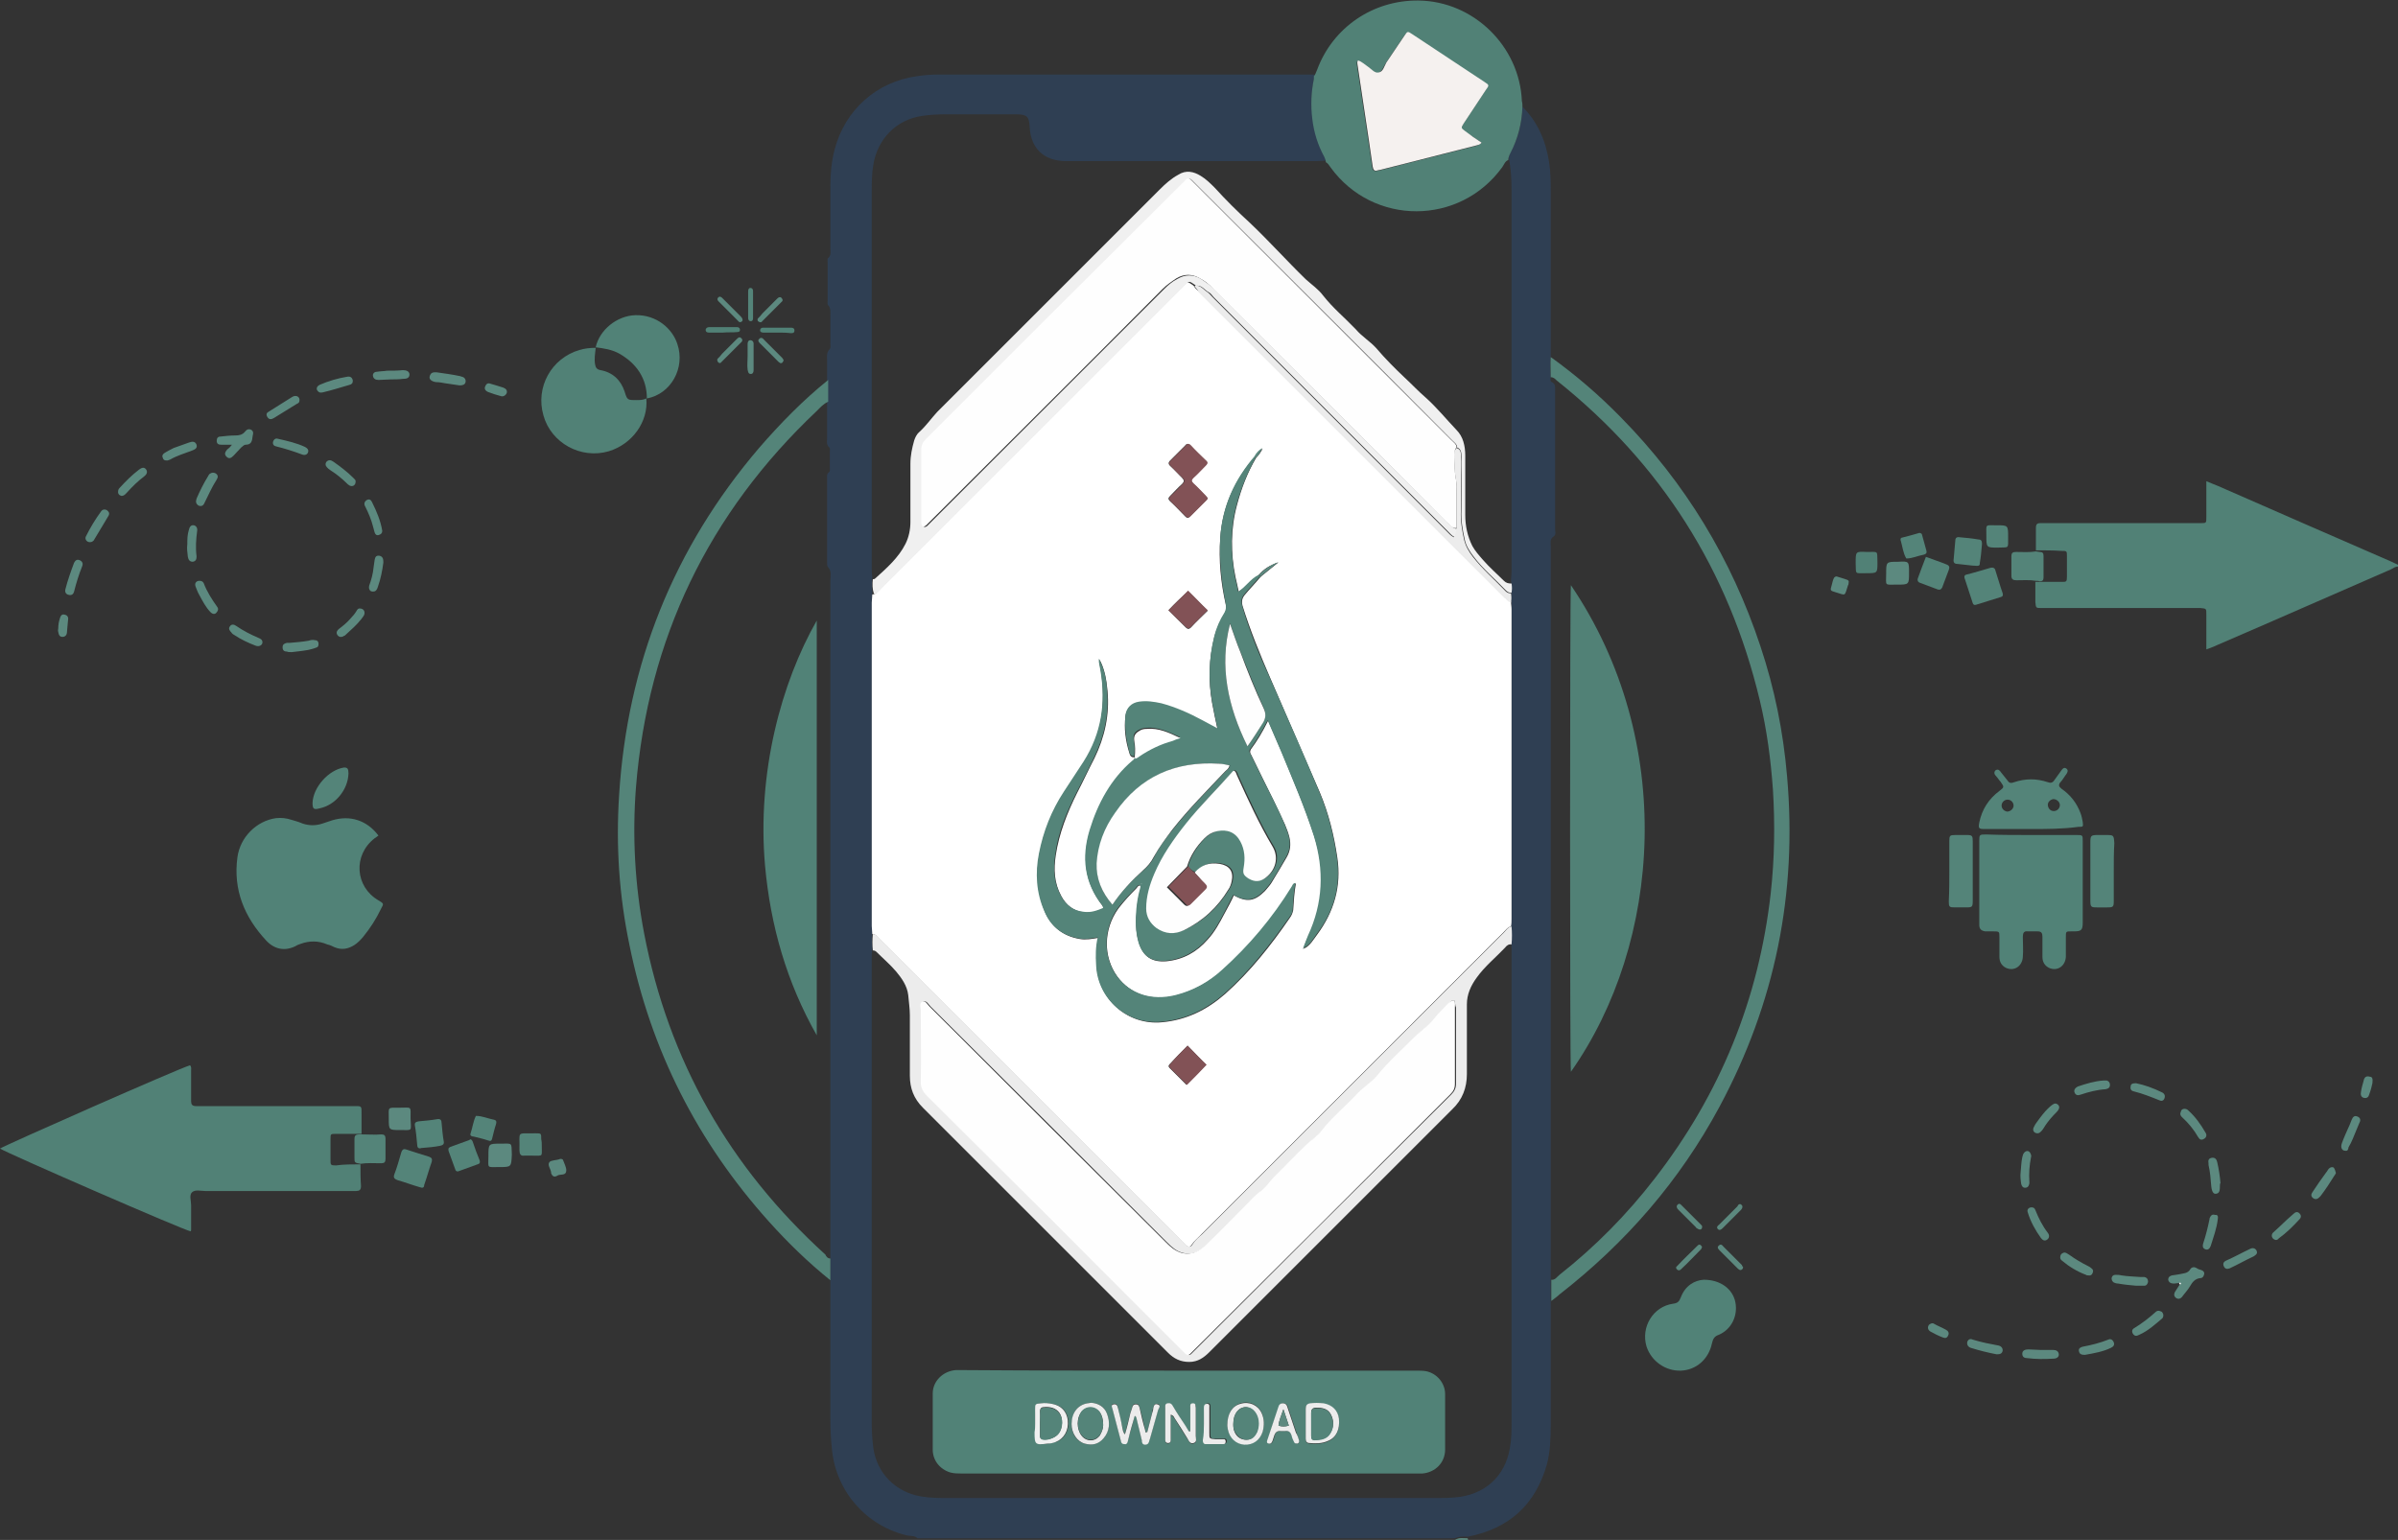 <?xml version="1.0" encoding="utf-8"?>
<!-- Generator: Adobe Illustrator 25.0.1, SVG Export Plug-In . SVG Version: 6.00 Build 0)  -->
<svg version="1.1" id="Layer_1" xmlns="http://www.w3.org/2000/svg" xmlns:xlink="http://www.w3.org/1999/xlink" x="0px" y="0px"
	 viewBox="0 0 440.4 282.9" style="enable-background:new 0 0 440.4 282.9;" xml:space="preserve">
<rect x="0" y="0" width="440.4" height="282.9" fill="#333333" stroke="none"/>
<style type="text/css">
	.st0{fill:#2F3F53;}
	.st1{fill:#518176;}
	.st2{fill:#5C897F;}
	.st3{fill:#548479;}
	.st4{fill:#518277;}
	.st5{fill:#FFFFFF;}
	.st6{fill:#ECECEC;}
	.st7{fill:#F0F0F0;}
	.st8{fill:#F5F1EF;}
	.st9{fill:#825256;}
	.st10{fill:#FEFEFE;}
</style>
<g>
	<path class="st0" d="M279.6,19.6c2.8,2.8,4.3,6.3,4.9,10.2c0.3,1.9,0.3,3.7,0.3,5.6c0,9.5,0,19,0,28.5c0,0.5,0,1.1,0,1.6
		c-0.1,1.2-0.1,2.5,0,3.7c0,0.3-0.2,0.8,0.2,1c0.7,0.3,0.6,0.9,0.6,1.5c0,3.9,0,7.9,0,11.8c0,4.6,0,9.2,0,13.7c0,0.4,0.2,1-0.2,1.3
		c-0.8,0.5-0.6,1.1-0.6,1.8c0,23.8,0,47.5,0,71.3c0,21.1,0,42.1,0,63.2c0,1.3,0,2.6,0,3.9c0,7.7,0,15.4,0,23.1
		c0,2.4-0.1,4.9-0.7,7.2c-2.1,7.4-6.9,11.8-14.5,13.3c-0.8,0-1.6-0.1-2.4,0.3c-32.9,0-65.8,0-98.7,0c-0.5-0.5-1.2-0.4-1.8-0.5
		c-7.5-1.7-13.1-8-13.9-15.7c-0.2-1.9-0.3-3.7-0.3-5.6c0-8.1,0-16.2,0-24.3c0-0.5,0-1.1,0-1.6c0-1.3,0-2.6,0-4
		c0-41.4,0-82.8,0-124.2c0-0.9,0.3-1.8-0.5-2.6c-0.1-0.2-0.1-0.5-0.1-0.8c0-5.1,0-10.3,0-15.4c0-0.4-0.1-0.8,0.3-1.1
		c0.3-0.2,0.2-0.6,0.2-0.9c0-1,0-1.9,0-2.9c0-0.3,0.1-0.6-0.1-0.8c-0.6-0.5-0.4-1.2-0.4-1.8c0-2.3,0-4.7,0-7c0-1.3,0-2.6,0-4
		c0-1,0-2,0-3c0-0.8-0.2-1.6,0.5-2.3c0.2-0.2,0.1-0.6,0.1-0.9c0-1.7,0-3.5,0-5.2c0-0.7,0.1-1.4-0.4-1.9c-0.2-0.2-0.1-0.6-0.1-0.9
		c0-2.3,0-4.6,0-6.9c0-0.3-0.1-0.8,0.1-0.9c0.6-0.5,0.4-1.2,0.4-1.8c0-3.8,0-7.7,0-11.5c0-2.2,0.2-4.5,0.8-6.7
		c1.9-7.2,7.7-12.4,15.1-13.4c1.3-0.2,2.5-0.3,3.8-0.3c22.7,0,45.5,0,68.2,0c0.3,0,0.6,0,1,0c0,0.2,0,0.4,0,0.5
		c-0.6,2.4-0.6,4.8-0.3,7.3c0.3,2.5,1,4.8,2.2,7c0.2,0.3,0.4,0.6,0.3,1c-0.6,0-1.2,0.1-1.8,0.1c-15.3,0-30.5,0-45.8,0
		c-0.1,0-0.3,0-0.4,0c-4-0.1-6.3-2.4-6.5-6.3c-0.1-1.9-0.5-2.3-2.5-2.3c-4.4,0-8.7,0-13.1,0c-1.4,0-2.8,0.1-4.2,0.3
		c-4.7,0.7-8.1,4.2-8.9,8.9c-0.3,1.6-0.3,3.3-0.3,4.9c0,23.1,0,46.2,0,69.3c0,0.5,0,1.1,0.1,1.6c-0.1,0.9-0.1,1.8,0,2.8
		c0,0.5-0.1,1-0.1,1.5c0,19.8,0,39.6,0,59.4c0,0.5,0,1,0.1,1.5c-0.1,1-0.1,2,0,3c0,0.4-0.1,0.8-0.1,1.2c0,28.7,0,57.4,0,86.2
		c0,1.5,0.1,3,0.3,4.5c0.7,4.6,4.1,8,8.7,8.8c1.7,0.3,3.4,0.3,5.1,0.3c29.8,0,59.6,0,89.3,0c1.2,0,2.4,0,3.6-0.1
		c5.5-0.4,9.3-3.8,10.2-9.1c0.3-1.6,0.3-3.2,0.3-4.8c0-28.9,0-57.7,0-86.6c0-0.5,0-1-0.1-1.5c0.1-1.1,0.1-2.2,0-3.3
		c0-0.5,0.1-0.9,0.1-1.4c0-19,0-37.9,0-56.9c0-0.5,0-0.9-0.1-1.4c0.1-0.6,0.1-1.1,0-1.7c0.1-0.6,0.1-1.1,0-1.7
		c0-0.5,0.1-1.1,0.1-1.6c0-23.3,0-46.7,0-70c0-2.1-0.1-4.1-0.5-6.1c0-0.5,0.2-0.9,0.4-1.3C278.8,25.5,279.5,22.6,279.6,19.6z"/>
	<path class="st1" d="M373.9,101.1c0-1.4,0-2.7,0-4.1c0-0.7,0.2-0.9,0.9-0.9c1.8,0,3.7,0,5.5,0c7.7,0,15.5,0,23.2,0
		c0.2,0,0.5,0,0.7,0c1,0,1,0,1-1.1c0-1.7,0-3.4,0-5.1c0-0.4,0-0.9,0-1.5c0.9,0.4,1.5,0.6,2.2,0.9c10.5,4.6,21,9.2,31.6,13.8
		c0.5,0.2,1,0.5,1.5,0.7c0,0.1,0,0.2,0,0.3c-0.5-0.1-1,0.3-1.4,0.5c-10.6,4.6-21.2,9.3-31.9,13.9c-0.6,0.3-1.2,0.5-2,0.8
		c0-1.2,0-2.1,0-3.1c0-1.1,0-2.3,0-3.4c0-1,0-1-1.1-1.1c-0.3,0-0.6,0-1,0c-9.1,0-18.1,0-27.2,0c-0.3,0-0.6,0-1,0c-1,0-1,0-1.1-1.1
		c0-1.2,0-2.5,0-3.7c1.6,0,3.2,0,4.8,0c0.9,0,1,0,1-1c0-1.2,0-2.5,0-3.7c0-1,0-1-1.1-1C377,101.1,375.5,101.1,373.9,101.1z"/>
	<path class="st2" d="M267.2,282.9c0.8-0.5,1.6-0.3,2.4-0.3c-0.1,0.1-0.1,0.2,0.1,0.3C268.9,282.9,268,282.9,267.2,282.9z"/>
	<path class="st1" d="M66.2,213.9c0,1.3,0,2.7,0.1,4c0,0.7-0.3,0.9-0.9,0.9c-2.2,0-4.5,0-6.7,0c-7,0-14,0-21,0
		c-0.8,0-1.8-0.3-2.4,0.2c-0.6,0.5-0.2,1.6-0.2,2.4c0,1.5,0,3,0,4.5c0,0.1,0,0.2-0.1,0.3c-1-0.1-33.6-14.3-35-15.2
		c0.9-0.6,32.8-14.7,34.9-15.3c0.3,0.3,0.2,0.7,0.2,1c0,1.9,0,3.8,0,5.6c0,0.6,0.2,0.9,0.9,0.9c0.3,0,0.6,0,1,0c9.3,0,18.6,0,27.9,0
		c1.6,0,1.5-0.1,1.5,1.5c0,1.2,0,2.4,0,3.6c-1.6,0-3.1,0-4.7,0c-1,0-1,0-1,1c0,1.3,0,2.6,0,3.8c0,0.9,0,1,1,1
		C63.1,213.9,64.7,213.9,66.2,213.9z"/>
	<path class="st1" d="M279.6,19.6c-0.1,3-0.8,5.8-2.2,8.5c-0.2,0.4-0.4,0.8-0.4,1.3c-0.6,0.2-0.8,0.9-1.1,1.3
		c-7.8,10.8-23.7,10.8-31.5,0.1c-0.3-0.4-0.5-0.8-0.9-1c0-0.4-0.2-0.7-0.3-1c-1.2-2.2-1.9-4.5-2.2-7c-0.3-2.5-0.2-4.9,0.3-7.3
		c0-0.2,0-0.4,0-0.5c0.3-0.3,0.4-0.8,0.6-1.2c2.9-7.8,10.3-12.8,18.6-12.7c10.1,0.1,18.6,8.4,19,18.5
		C279.6,18.9,279.6,19.3,279.6,19.6z M272.1,26.2c-1-0.7-2.1-1.4-3.1-2c-0.8-0.5-0.8-0.6-0.3-1.4c1.4-2.1,2.7-4.1,4.1-6.2
		c0.5-0.8,0.5-0.8-0.2-1.4c-4.4-2.9-8.9-5.9-13.3-8.8c-0.8-0.6-0.9-0.5-1.5,0.3c-1.1,1.6-2.2,3.3-3.3,4.9c-0.4,0.6-0.7,1.6-1.4,1.8
		c-0.7,0.1-1.2-0.7-1.9-1c-0.7-0.4-1.2-0.9-1.9-1.2c-0.2,0.3-0.1,0.5-0.1,0.7c0.7,4.7,1.4,9.3,2.1,14c0.2,1.6,0.5,3.2,0.7,4.8
		c0.1,0.6,0.3,0.8,0.9,0.7c0.2,0,0.4-0.1,0.5-0.1c5.9-1.5,11.8-3,17.7-4.5C271.5,26.6,271.8,26.6,272.1,26.2z"/>
	<path class="st3" d="M284.9,239c0-1.3,0-2.6,0-3.9c0.7,0.1,1-0.5,1.5-0.9c6.6-5.2,12.4-11.1,17.5-17.7c12-15.5,19.1-32.9,21.3-52.4
		c0.7-6.3,0.8-12.7,0.4-19.1c-0.4-5.5-1.1-10.9-2.4-16.3c-5.7-23.9-18.1-43.5-37.3-58.8c-0.3-0.3-0.6-0.6-1.1-0.6
		c0-1.3-0.1-2.5,0-3.7c4.6,3.3,8.9,7,12.9,11.1c11.8,12,20.3,26,25.6,42c2.6,7.8,4.2,15.7,4.9,23.9c1.9,21.5-2.2,41.7-12.4,60.7
		c-7.3,13.6-17.2,25-29.4,34.5C286,238.2,285.4,238.6,284.9,239z"/>
	<path class="st3" d="M152.5,231.2c0,1.3,0,2.6,0,4c-4.1-3.3-7.8-6.9-11.3-10.8c-13.1-14.6-21.7-31.5-25.6-50.8
		c-1.9-9.1-2.5-18.2-1.9-27.5c1.5-24.1,10-45.4,25.7-63.8c3.9-4.5,8.1-8.8,12.7-12.5c0,1.3,0,2.6,0,4c-0.9,0.4-1.5,1.1-2.1,1.7
		c-19.9,18.8-31,41.9-33.2,69.1c-0.7,9-0.2,18,1.5,26.9c4.5,23.4,15.7,43,33.3,59C151.7,230.8,152,231.2,152.5,231.2z"/>
	<path class="st4" d="M69.5,153.5c-0.3,0.2-0.5,0.4-0.7,0.5c-4,3.1-3.6,8.9,0.7,11.4c1,0.6,1,0.6,0.5,1.5c-0.9,1.9-2,3.6-3.3,5.2
		c-0.5,0.6-1,1.1-1.6,1.5c-1.1,0.7-2.3,1-3.7,0.4c-0.4-0.2-0.8-0.4-1.3-0.5c-1.6-0.7-3.3-0.7-4.9-0.1c-0.3,0.1-0.6,0.2-0.9,0.4
		c-2,1-3.9,0.6-5.4-1c-4-4.3-6.1-9.3-5.3-15.3c0.5-3.7,3.5-6.7,7.1-7.2c1-0.1,1.9,0,2.8,0.3c0.7,0.2,1.4,0.4,2.1,0.7
		c1.2,0.4,2.4,0.4,3.6,0c0.6-0.2,1.2-0.4,1.8-0.6C64.3,149.7,67.4,150.7,69.5,153.5z"/>
	<path class="st4" d="M373.1,153.4c2.7,0,5.5,0,8.2,0c1.2,0,1.2,0,1.2,1.1c0,5,0,10,0,15c0,1.4-0.3,1.6-1.6,1.6c-0.2,0-0.4,0-0.5,0
		c-1,0-1,0-1,1.1c0,1.2,0,2.4,0,3.6c-0.1,1.7-1.6,2.7-3.1,2c-0.8-0.4-1.2-1.1-1.2-2c0-1.2,0-2.5,0-3.7c0-0.7-0.2-1-0.9-1
		c-0.6,0-1.2,0-1.8,0c-0.7-0.1-0.9,0.3-0.9,1c0,1.2,0.1,2.5,0,3.7c-0.1,1.7-1.6,2.7-3.1,2c-0.8-0.4-1.2-1.1-1.2-2c0-1.2,0-2.4,0-3.6
		c0-1.1,0-1.1-1.2-1.1c-0.5,0-0.9,0-1.4,0c-0.7-0.1-1.1-0.4-1.1-1.2c0-0.4,0-0.7,0-1.1c0-4.7,0-9.4,0-14.2c0-1.3,0-1.3,1.3-1.3
		C367.5,153.4,370.3,153.4,373.1,153.4z"/>
	<path class="st1" d="M118.7,73.2c0.4,4.3-2.6,8.4-6.9,9.7c-5.1,1.5-10.6-1.5-12-6.6c-1.5-5.2,1.5-10.5,6.6-12c1-0.3,2-0.4,3-0.4
		l0,0c-0.1,1-0.3,2.1-0.1,3.1c0.1,0.6,0.4,0.9,1,1c2.2,0.4,3.7,1.8,4.4,3.9c0.5,1.6,0.5,1.6,2.2,1.6
		C117.5,73.5,118.1,73.5,118.7,73.2z"/>
	<path class="st4" d="M312.9,235.1c3.1,0,5.3,1.7,5.8,4.1c0.5,2.5-0.7,5-3,6c-0.9,0.3-1.1,0.8-1.3,1.6c-0.6,2.9-2.9,4.9-5.7,5
		c-2.8,0.1-5.4-1.7-6.3-4.4c-1.1-3.6,1.2-7.4,4.9-7.9c0.8-0.1,1.1-0.4,1.4-1.2C309.5,236.2,311.2,235.2,312.9,235.1z"/>
	<path class="st3" d="M373,152.3c-2.8,0-5.7,0-8.5,0c-1.1,0-1.2-0.1-1-1.2c0.5-2.4,1.7-4.3,3.7-5.8c0.9-0.7,0.9-0.7,0.2-1.7
		c-0.3-0.3-0.5-0.7-0.8-1c-0.3-0.3-0.5-0.7-0.1-1.1c0.5-0.3,0.8,0.1,1,0.4c0.4,0.5,0.8,1,1.2,1.5c0.3,0.5,0.7,0.5,1.2,0.3
		c2.1-0.7,4.1-0.7,6.2,0c0.5,0.2,0.9,0.1,1.2-0.4c0.4-0.6,0.9-1.2,1.3-1.8c0.2-0.3,0.5-0.6,0.9-0.3c0.4,0.3,0.2,0.7,0,1
		c-0.4,0.5-0.7,1.1-1.1,1.5c-0.4,0.5-0.3,0.8,0.2,1.2c1.6,1.1,2.8,2.6,3.5,4.5c0.2,0.5,0.3,1.1,0.4,1.6c0.1,0.9,0.1,0.9-0.8,0.9
		C378.8,152.3,375.9,152.3,373,152.3C373,152.3,373,152.3,373,152.3z M378.3,147.9c0-0.6-0.6-1.1-1.2-1.1c-0.6,0.1-1.1,0.6-1,1.2
		c0.1,0.6,0.5,1,1.1,1C377.8,149,378.3,148.5,378.3,147.9z M369.8,148c0-0.6-0.5-1.1-1.1-1.1c-0.6,0-1.1,0.5-1.1,1.1
		c0,0.6,0.5,1,1,1.1C369.2,149.1,369.8,148.6,369.8,148z"/>
	<path class="st4" d="M109.4,63.8c0.7-3.2,3.9-5.8,7.3-5.9c3.9-0.1,6.8,2.5,7.7,5.3c1.5,4.4-1.2,9.2-5.6,10c0-3.7-1.9-6.4-5-8.2
		C112.4,64.2,110.9,64,109.4,63.8L109.4,63.8z"/>
	<path class="st3" d="M388.2,160c0,1.8,0,3.7,0,5.5c0,1.1-0.1,1.2-1.2,1.2c-0.6,0-1.3,0-1.9,0c-1.1,0-1.2-0.1-1.2-1.3
		c0-0.7,0-1.4,0-2.1c0-2.8,0-5.7,0-8.5c0-1.3,0.1-1.4,1.4-1.4c0.5,0,0.9,0,1.4,0c1.5,0,1.5,0,1.6,1.5
		C388.2,156.6,388.2,158.3,388.2,160z"/>
	<path class="st3" d="M358,160c0-1.8,0-3.7,0-5.5c0-1,0.1-1.1,1.1-1.1c0.7,0,1.5,0,2.2,0c0.9,0,1,0.2,1,1.1c0,2.1,0,4.1,0,6.2
		c0,1.6,0,3.2,0,4.8c0,1.1-0.1,1.2-1.2,1.2c-0.7,0-1.4,0-2.1,0c-1,0-1.1-0.1-1.1-1.1C358,163.7,358,161.8,358,160z"/>
	<path class="st3" d="M365.6,104.3c0.5-0.1,0.7,0.1,0.8,0.3c0.5,1.5,0.9,3,1.4,4.4c0.1,0.4,0,0.6-0.4,0.7c-1.5,0.5-3,0.9-4.5,1.4
		c-0.3,0.1-0.5,0-0.6-0.3c-0.5-1.5-1-3.1-1.5-4.6c-0.1-0.3,0-0.5,0.2-0.6C362.6,105.2,364.2,104.7,365.6,104.3z"/>
	<path class="st3" d="M77.5,218.2c-0.1,0-0.3-0.1-0.4-0.1c-1.4-0.4-2.7-0.9-4.1-1.3c-0.5-0.2-0.8-0.4-0.6-1c0.5-1.3,0.9-2.7,1.3-4.1
		c0.2-0.6,0.5-0.7,1-0.5c1.3,0.4,2.7,0.9,4.1,1.3c0.5,0.2,0.6,0.4,0.5,0.9c-0.5,1.4-0.9,2.9-1.4,4.3C77.9,218,77.8,218.2,77.5,218.2
		z"/>
	<path class="st3" d="M64,142.1c-0.1,3-2.4,5.8-5.3,6.4c-1.1,0.3-1.3,0.1-1.3-1c0.1-2.9,3-6.1,5.8-6.5C63.8,141,64,141.2,64,142.1z"
		/>
	<path class="st3" d="M66.5,208.4c1.2,0,2.4,0.1,3.5,0c0.6,0,0.8,0.2,0.8,0.8c0,1.2,0,2.5,0,3.7c0,0.6-0.2,0.8-0.8,0.8
		c-1.3,0-2.5-0.1-3.8,0.1c-1.1-0.2-1.1-0.2-1.1-1.2c0-1.1,0-2.2,0-3.3c0-0.7,0.2-0.9,0.9-0.9C66.1,208.4,66.3,208.4,66.5,208.4z"/>
	<path class="st3" d="M373.9,106.7c-1.2-0.2-2.4-0.1-3.6-0.1c-0.6,0-0.9-0.2-0.9-0.8c0-1.2,0-2.4,0-3.6c0-0.7,0.3-0.8,0.9-0.8
		c1.2,0,2.4,0.1,3.6-0.1c0.2,0,0.5,0.1,0.7,0.1c0.5,0,0.7,0.2,0.7,0.7c0,1.3,0,2.6,0,4c0,0.5-0.2,0.7-0.7,0.7
		C374.4,106.7,374.1,106.7,373.9,106.7z"/>
	<path class="st3" d="M77.4,210.9c-0.6,0.2-0.8-0.1-0.8-0.8c-0.1-1.1-0.2-2.2-0.4-3.3c-0.1-0.6,0.2-0.7,0.7-0.8
		c1.1-0.1,2.3-0.2,3.4-0.4c0.6-0.1,0.8,0.2,0.8,0.7c0.1,1.1,0.2,2.3,0.4,3.4c0.1,0.5-0.2,0.7-0.7,0.8
		C79.8,210.7,78.7,210.8,77.4,210.9z"/>
	<path class="st3" d="M362.2,103.9c-0.8-0.1-1.8-0.2-2.7-0.3c-0.6,0-0.8-0.3-0.7-0.9c0.1-1.1,0.2-2.3,0.3-3.4c0-0.5,0.3-0.7,0.8-0.6
		c1.1,0.1,2.3,0.2,3.4,0.4c0.5,0,0.7,0.2,0.7,0.8c-0.1,1.2-0.2,2.4-0.4,3.5C363.6,104,363.5,104,362.2,103.9z"/>
	<path class="st3" d="M86.3,209.3c0.3,0,0.4,0.2,0.5,0.4c0.4,1.2,0.8,2.3,1.3,3.5c0.1,0.4,0,0.6-0.4,0.7c-1.1,0.4-2.2,0.8-3.3,1.2
		c-0.4,0.2-0.7,0.1-0.8-0.3c-0.4-1.1-0.8-2.2-1.2-3.3c-0.1-0.4-0.1-0.6,0.3-0.8c1.2-0.4,2.4-0.9,3.6-1.3
		C86.2,209.4,86.3,209.3,86.3,209.3z"/>
	<path class="st3" d="M353.7,102.3c1.3,0.5,2.6,0.9,3.8,1.4c0.5,0.2,0.6,0.5,0.4,1c-0.4,1.1-0.8,2.1-1.2,3.2
		c-0.2,0.4-0.4,0.5-0.8,0.4c-1.1-0.4-2.1-0.8-3.2-1.2c-0.4-0.1-0.6-0.4-0.5-0.8C352.7,104.9,353.2,103.6,353.7,102.3z"/>
	<path class="st2" d="M91.7,214.4c-2.4,0-2,0.3-2-2c0-2.3,0-2.3,2.2-2.3c2.3,0,2-0.3,2.1,2C93.9,214.4,93.9,214.4,91.7,214.4z"/>
	<path class="st2" d="M400.2,235.7c-0.3,0-0.6,0.1-1,0.1c-0.5,0-0.9-0.2-1-0.7c0-0.5,0.3-0.7,0.7-0.8c0.5-0.1,0.9-0.1,1.3-0.2
		c0.8-0.2,1.6-0.1,2.1-1c0.2-0.3,0.6-0.4,1-0.2c0.3,0.2,0.5,0.3,0.9,0.4c0.4,0.1,0.7,0.4,0.6,0.8c-0.1,0.4-0.3,0.7-0.7,0.7
		c-1,0.1-1.5,0.8-1.9,1.5c-0.4,0.7-1,1.3-1.5,2c-0.3,0.3-0.6,0.4-1,0.2c-0.4-0.3-0.5-0.6-0.3-1.1c0.3-0.5,0.6-0.9,0.9-1.4
		c0.1-0.1,0.2-0.2,0.1-0.3C400.4,235.6,400.3,235.6,400.2,235.7z"/>
	<path class="st2" d="M42.6,81.7c-0.8,0-1.4,0-2,0c-0.5,0-0.8-0.2-0.8-0.7c0-0.5,0.2-0.8,0.7-0.8c0.9-0.1,1.8-0.2,2.7-0.2
		c0.7,0,1.3-0.1,1.8-0.7c0.3-0.4,0.7-0.6,1.2-0.3c0.4,0.3,0.3,0.7,0.2,1.1c-0.1,0.9-0.2,1.6-1.3,1.6c-0.3,0-0.5,0.3-0.8,0.5
		c-0.5,0.5-0.9,1-1.4,1.5c-0.4,0.4-0.8,0.7-1.3,0.2c-0.5-0.5-0.2-0.9,0.1-1.3C42.1,82.3,42.3,82.1,42.6,81.7z"/>
	<path class="st2" d="M350.6,105.2c0,2.2,0,2.2-2.2,2.2c-2.4,0-2,0.3-2-2c0-2.2,0-2.2,2.2-2.2C350.6,103.1,350.6,103.1,350.6,105.2z
		"/>
	<path class="st3" d="M352.5,97.9c0.3,0,0.5,0.2,0.5,0.4c0.3,1,0.5,1.9,0.8,2.9c0.1,0.4-0.1,0.6-0.5,0.7c-1.1,0.2-2.1,0.7-3.2,0.7
		c-0.6-1-0.7-2.2-1-3.2c-0.1-0.2-0.1-0.5,0.1-0.6C350.4,98.5,351.5,98.2,352.5,97.9z"/>
	<path class="st3" d="M86.4,208.3c0.4-1.2,0.5-2.3,1-3.3c1.2,0,2.2,0.5,3.3,0.7c0.5,0.1,0.5,0.4,0.4,0.8c-0.3,0.9-0.5,1.8-0.7,2.6
		c-0.1,0.5-0.3,0.6-0.8,0.4c-0.9-0.3-1.8-0.5-2.6-0.7C86.6,208.8,86.3,208.6,86.4,208.3z"/>
	<path class="st2" d="M73.5,207.6c-2.1,0-2.1,0-2.1-2.1c0-2.2-0.3-2,1.9-2c2.4,0,2.1-0.4,2.1,2C75.5,207.9,75.8,207.6,73.5,207.6z"
		/>
	<path class="st3" d="M368.8,98.7c0,2.2,0.2,1.8-1.9,1.9c-2.1,0-2.1,0-2.1-2.2c0-2.2-0.3-1.9,1.9-1.9
		C368.8,96.5,368.8,96.5,368.8,98.7z"/>
	<path class="st3" d="M99.5,210.5c0,2.1,0.3,1.8-1.8,1.8c-0.5,0-0.9,0-1.4,0c-0.7,0.1-0.9-0.3-0.9-1c0.1-3.7-0.7-3,3-3.1
		c1,0,1,0,1,1.1C99.5,209.7,99.5,210.1,99.5,210.5z"/>
	<path class="st1" d="M342.8,105.3c-2.3,0-1.9,0.3-2-1.9c0-2.1,0-2.1,2-2c2.3,0,1.9-0.3,2,1.9C344.8,105.3,344.8,105.3,342.8,105.3z
		"/>
	<path class="st2" d="M12,108.3c0.4-1.6,1-3.3,1.6-4.9c0.2-0.4,0.5-0.7,1-0.5c0.5,0.2,0.7,0.6,0.5,1.1c-0.6,1.5-1.1,3.1-1.5,4.7
		c-0.1,0.4-0.4,0.7-0.9,0.6C12.1,109.2,11.9,108.8,12,108.3z"/>
	<path class="st2" d="M66.2,111.8c0.5,0,0.9,0.5,0.7,1.1c-0.1,0.3-0.4,0.6-0.6,0.9c-0.8,1-1.8,1.9-2.8,2.8c-0.1,0.1-0.2,0.2-0.3,0.2
		c-0.4,0.3-0.9,0.3-1.2-0.1c-0.3-0.4-0.2-0.8,0.3-1.2c0.8-0.6,1.5-1.2,2.1-1.9c0.4-0.4,0.8-0.9,1.1-1.4
		C65.6,112,65.8,111.7,66.2,111.8z"/>
	<path class="st2" d="M70.4,103.4c-0.2,1.5-0.5,3-1,4.4c-0.1,0.3-0.2,0.6-0.5,0.8c-0.3,0.1-0.5,0.1-0.8,0c-0.3-0.2-0.4-0.6-0.3-1
		c0.4-1.1,0.7-2.2,0.8-3.3c0.1-0.5,0.1-0.9,0.2-1.4c0.1-0.5,0.2-0.9,0.9-0.8c0.5,0.1,0.7,0.5,0.7,1
		C70.4,103.2,70.4,103.3,70.4,103.4z"/>
	<path class="st2" d="M22.3,91.1c-0.4-0.1-0.7-0.4-0.6-0.9c0-0.2,0.1-0.4,0.3-0.6c1.1-1.2,2.2-2.3,3.5-3.3c0.4-0.3,0.9-0.6,1.3-0.1
		c0.4,0.5,0.1,1-0.3,1.3c-1.2,0.9-2.2,1.9-3.2,3C23,90.8,22.8,91.1,22.3,91.1z"/>
	<path class="st2" d="M71.8,69.7c-0.8,0-1.5,0.1-2.3,0.1c-0.5,0-0.9-0.2-1-0.7c-0.1-0.5,0.3-0.8,0.7-0.8c0.6-0.1,1.3-0.1,1.9-0.2
		c1,0,1.9,0,2.9-0.1c0.6,0,1.2,0.2,1.2,0.8c0,0.7-0.6,0.8-1.2,0.8C73.2,69.7,72.5,69.7,71.8,69.7C71.8,69.7,71.8,69.7,71.8,69.7z"/>
	<path class="st2" d="M48.2,118c0,0.5-0.6,0.9-1.3,0.6c-1.3-0.5-2.6-1.1-3.8-1.9c-0.2-0.1-0.5-0.3-0.6-0.5c-0.3-0.3-0.6-0.7-0.3-1.1
		c0.3-0.5,0.8-0.4,1.2-0.1c1.3,0.9,2.7,1.6,4.1,2.2C48,117.4,48.2,117.6,48.2,118z"/>
	<path class="st2" d="M65.3,88.3c0.1,0.8-0.5,1.2-1.1,0.9c-0.2-0.1-0.4-0.3-0.5-0.4c-0.9-0.9-1.9-1.7-3-2.4
		c-0.1-0.1-0.3-0.2-0.4-0.3c-0.3-0.3-0.7-0.6-0.4-1.2c0.4-0.5,0.9-0.4,1.3-0.1c1.3,0.9,2.6,1.9,3.7,3C65.1,88,65.3,88.2,65.3,88.3z"
		/>
	<path class="st2" d="M16.5,99.6c-0.6,0-1-0.6-0.7-1.1c0.8-1.6,1.7-3.1,2.8-4.6c0.2-0.3,0.6-0.4,1-0.2c0.4,0.3,0.6,0.6,0.3,1.1
		c-0.9,1.5-1.8,3-2.7,4.5C17,99.5,16.8,99.6,16.5,99.6z"/>
	<path class="st2" d="M386.3,198.5c0.2,0,0.4,0,0.6,0c0.4,0.1,0.6,0.4,0.6,0.8c0,0.5-0.3,0.7-0.8,0.8c-1.6,0.1-3.1,0.5-4.6,1
		c-0.5,0.2-0.9,0.1-1.1-0.4c-0.2-0.5,0.2-0.9,0.6-1.1C383.1,199.1,384.7,198.6,386.3,198.5z"/>
	<path class="st2" d="M366.7,248.8c-1.6-0.3-3.2-0.7-4.8-1.2c-0.5-0.2-0.7-0.6-0.6-1.1c0.2-0.5,0.6-0.6,1-0.4
		c1.6,0.5,3.2,0.8,4.8,1.1c0.4,0.1,0.7,0.4,0.7,0.9C367.7,248.7,367.3,248.8,366.7,248.8z"/>
	<path class="st2" d="M80.2,68.4c1.4,0.2,2.9,0.4,4.3,0.7c0.1,0,0.2,0.1,0.3,0.1c0.5,0.1,0.8,0.5,0.7,1c-0.1,0.5-0.6,0.6-1.1,0.6
		c-0.9-0.1-1.8-0.3-2.7-0.4c-0.5-0.1-1.1-0.2-1.6-0.2c-0.8-0.1-1.3-0.5-1.2-1C79.1,68.3,79.7,68.4,80.2,68.4z"/>
	<path class="st2" d="M40,87.6c0,0.1-0.1,0.3-0.2,0.5c-0.9,1.4-1.5,2.8-2.2,4.2c-0.2,0.5-0.5,0.8-1.1,0.6c-0.5-0.3-0.6-0.7-0.4-1.3
		c0.6-1.4,1.3-2.8,2.1-4.1c0.1-0.2,0.2-0.4,0.4-0.5C39.2,86.6,40,87,40,87.6z"/>
	<path class="st2" d="M53.6,119.8c-0.5,0-0.7,0-0.9-0.1c-0.5,0-0.8-0.2-0.8-0.8c0-0.5,0.3-0.7,0.8-0.8c0.2,0,0.4,0,0.5,0
		c1.2-0.1,2.4-0.2,3.5-0.4c0.3-0.1,0.7-0.2,1.1-0.1c0.4,0,0.7,0.2,0.7,0.7c0,0.4-0.1,0.6-0.5,0.7c-0.5,0.2-1,0.3-1.4,0.4
		C55.5,119.6,54.4,119.7,53.6,119.8z"/>
	<path class="st2" d="M371.1,215.3c0.1-0.9,0.1-1.8,0.3-2.7c0.1-0.3,0.1-0.6,0.4-0.9c0.4-0.4,0.9-0.3,1.1,0.2
		c0.1,0.2,0.2,0.5,0.1,0.7c-0.3,1.5-0.4,3-0.3,4.5c0,0.1,0,0.2,0,0.3c-0.1,0.5-0.3,0.8-0.8,0.8c-0.4,0-0.6-0.3-0.7-0.7
		C371.1,216.8,371,216.1,371.1,215.3z"/>
	<path class="st2" d="M30.7,84.6c-0.5,0-0.7-0.1-0.8-0.5c-0.2-0.4,0-0.6,0.2-0.8c0.6-0.4,1.2-0.7,1.8-1c0.9-0.3,1.9-0.7,2.8-1
		c0.6-0.2,1.1-0.3,1.4,0.4c0.2,0.7-0.4,0.9-0.9,1.1c-1.3,0.5-2.7,0.9-3.9,1.6C31.1,84.5,30.8,84.6,30.7,84.6z"/>
	<path class="st2" d="M51,80.6c1.8,0.4,3.5,0.8,5,1.5c0.4,0.2,0.7,0.5,0.6,0.9c-0.1,0.5-0.6,0.7-1.1,0.5c-1.6-0.6-3.2-1.1-4.8-1.5
		c-0.5-0.1-0.7-0.5-0.5-1C50.4,80.6,50.7,80.5,51,80.6z"/>
	<path class="st2" d="M407.3,224c-0.2,1.7-0.8,3.3-1.3,4.9c-0.2,0.5-0.5,0.8-1,0.6c-0.5-0.2-0.5-0.6-0.4-1c0.5-1.5,0.9-3.1,1.2-4.6
		c0,0,0-0.1,0-0.1c0.2-0.5,0.5-0.8,1-0.6C407.3,223.1,407.4,223.5,407.3,224z"/>
	<path class="st2" d="M55,73.6c0,0.3-0.2,0.5-0.5,0.6c-1.4,0.9-2.8,1.7-4.2,2.6c-0.5,0.3-0.9,0.3-1.2-0.2c-0.3-0.5-0.1-0.8,0.3-1
		c1.4-0.9,2.9-1.8,4.3-2.7C54.4,72.5,55.1,72.9,55,73.6z"/>
	<path class="st2" d="M401.2,203.7c0.4,0,0.6,0.2,0.8,0.4c1.2,1.1,2.2,2.5,3,3.9c0.3,0.4,0.3,0.9-0.2,1.2c-0.5,0.3-0.8,0.2-1.1-0.3
		c-0.8-1.4-1.8-2.6-3-3.7c-0.2-0.2-0.4-0.5-0.2-0.9C400.6,203.8,400.9,203.7,401.2,203.7z"/>
	<path class="st2" d="M36.6,106.7c0.4,0,0.6,0.1,0.8,0.4c0.6,1.6,1.5,3,2.5,4.4c0.3,0.4,0.1,0.8-0.2,1.1c-0.3,0.3-0.7,0.2-1-0.1
		c-0.9-0.9-1.5-2.1-2.1-3.2c-0.3-0.5-0.5-1.1-0.7-1.6C35.7,107.1,36.1,106.7,36.6,106.7z"/>
	<path class="st2" d="M34.4,100c0-0.9,0-1.8,0.3-2.7c0.1-0.5,0.4-0.9,0.9-0.8c0.5,0.1,0.7,0.6,0.6,1.1c-0.2,1.5-0.3,3.1-0.1,4.6
		c0,0.5-0.1,0.9-0.7,1c-0.6,0-0.8-0.4-0.9-0.9C34.4,101.5,34.3,100.7,34.4,100z"/>
	<path class="st2" d="M373.1,221.8c0.4,0,0.6,0.2,0.7,0.5c0.6,1.5,1.3,2.9,2.3,4.2c0.3,0.4,0.3,0.9-0.1,1.2
		c-0.5,0.4-0.9,0.1-1.2-0.3c-1-1.4-1.9-3-2.4-4.7C372.2,222.2,372.6,221.8,373.1,221.8z"/>
	<path class="st2" d="M414.5,230.1c0,0.3-0.3,0.5-0.6,0.7c-1.5,0.7-2.9,1.5-4.4,2.2c-0.5,0.2-0.9,0.1-1.1-0.4c-0.2-0.5,0-0.8,0.4-1
		c1.6-0.7,3-1.5,4.5-2.2C413.9,229.1,414.5,229.5,414.5,230.1z"/>
	<path class="st2" d="M407.7,217.7c0,1.1-0.1,1.5-0.7,1.6c-0.5,0.1-0.8-0.4-0.9-1.4c-0.1-1.3-0.2-2.6-0.5-3.9c0-0.1,0-0.2,0-0.3
		c-0.1-0.5,0-0.9,0.6-1c0.6-0.1,0.9,0.3,1,0.8c0.3,1.3,0.5,2.6,0.6,3.9C407.7,217.4,407.7,217.5,407.7,217.7z"/>
	<path class="st2" d="M392.3,236.2c-1.1-0.1-2.2-0.2-3.3-0.4c-0.3,0-0.6-0.1-0.8-0.2c-0.3-0.2-0.4-0.5-0.4-0.8
		c0.1-0.4,0.3-0.6,0.7-0.6c0.4,0,0.7,0,1.1,0.1c1.2,0.2,2.4,0.2,3.5,0.3c0.2,0,0.5,0,0.7,0c0.5,0.1,0.7,0.4,0.7,0.9
		c-0.1,0.4-0.3,0.7-0.7,0.7C393.3,236.2,392.8,236.2,392.3,236.2C392.3,236.2,392.3,236.2,392.3,236.2z"/>
	<path class="st2" d="M374.8,248c0.8,0,1.5,0,2.3,0c0.5,0,0.9,0.2,1,0.7c0.1,0.6-0.4,0.9-1,0.9c-1.6,0.1-3.2,0.1-4.8-0.1
		c-0.5,0-0.9-0.2-0.9-0.8c0-0.6,0.5-0.8,1.1-0.8C373.3,247.9,374.1,248,374.8,248C374.8,248,374.8,248,374.8,248z"/>
	<path class="st2" d="M70.2,97.5c0,0.5-0.3,0.7-0.7,0.8c-0.4,0.1-0.6-0.2-0.7-0.5c-0.1-0.3-0.2-0.7-0.3-1.1
		c-0.3-1.2-0.8-2.4-1.4-3.6c-0.3-0.5-0.2-0.9,0.2-1.2c0.5-0.3,0.8-0.1,1,0.3C69.2,94,69.9,95.7,70.2,97.5z"/>
	<path class="st2" d="M379.1,230.1c0.3,0,0.6,0.2,0.9,0.4c1.1,0.8,2.3,1.5,3.5,2.1c0.2,0.1,0.4,0.2,0.6,0.4c0.3,0.2,0.4,0.5,0.2,0.9
		c-0.1,0.3-0.4,0.5-0.8,0.4c-0.1,0-0.3,0-0.4-0.1c-1.6-0.6-3.1-1.5-4.4-2.6c-0.3-0.2-0.4-0.5-0.3-0.9
		C378.5,230.3,378.8,230.2,379.1,230.1z"/>
	<path class="st2" d="M430.7,211.4c-0.6,0-0.9-0.6-0.6-1.4c0.4-1.1,0.9-2.2,1.4-3.3c0.1-0.3,0.3-0.7,0.4-1c0.2-0.5,0.5-0.8,1-0.6
		c0.6,0.2,0.7,0.7,0.4,1.2c-0.4,1-0.8,1.9-1.2,2.9c-0.2,0.5-0.5,1.1-0.8,1.6C431.3,211.2,431.1,211.5,430.7,211.4z"/>
	<path class="st2" d="M64.8,69.9c0,0.5-0.2,0.7-0.6,0.8c-1.7,0.5-3.3,1-5,1.4c-0.5,0.1-0.8-0.1-1-0.5c-0.1-0.4,0.1-0.7,0.5-0.9
		c1.6-0.7,3.3-1.2,5.1-1.5C64.5,69.1,64.7,69.5,64.8,69.9z"/>
	<path class="st2" d="M429,215.5c-0.1,0.2-0.2,0.4-0.3,0.5c-0.8,1.3-1.6,2.5-2.5,3.7c-0.1,0.1-0.2,0.2-0.3,0.3
		c-0.3,0.3-0.7,0.4-1.1,0.1c-0.4-0.3-0.4-0.7-0.1-1.1c0.8-1.2,1.6-2.4,2.5-3.6c0.2-0.2,0.3-0.5,0.5-0.7c0.2-0.2,0.5-0.4,0.9-0.2
		C428.8,214.8,428.9,215.1,429,215.5z"/>
	<path class="st2" d="M418,227.8c-0.7-0.1-1-0.8-0.6-1.3c0.4-0.4,0.9-0.8,1.3-1.2c0.8-0.8,1.7-1.6,2.5-2.3c0.3-0.3,0.7-0.5,1.1-0.1
		c0.3,0.3,0.4,0.7,0,1.1c-1.2,1.3-2.4,2.5-3.8,3.5C418.4,227.7,418.1,227.8,418,227.8z"/>
	<path class="st2" d="M397.3,241.5c0,0.3,0,0.5-0.2,0.7c-1.3,1.1-2.6,2.3-4.2,3c-0.4,0.2-0.8,0.4-1.2-0.2c-0.3-0.6,0-0.9,0.4-1.1
		c1.3-0.8,2.6-1.8,3.7-2.8c0.3-0.3,0.6-0.4,1-0.2C397.2,241,397.2,241.3,397.3,241.5z"/>
	<path class="st2" d="M382.9,248.9c-0.6,0-1-0.1-1.1-0.7c-0.1-0.5,0.3-0.7,0.7-0.8c1.6-0.3,3.2-0.7,4.7-1.3c0.4-0.2,0.8,0,1,0.5
		c0.2,0.5-0.1,0.8-0.5,1C386.3,248.3,384.6,248.6,382.9,248.9z"/>
	<path class="st2" d="M392.3,199c1.5,0.3,3.2,0.9,4.8,1.7c0.4,0.2,0.6,0.6,0.4,1.1c-0.2,0.5-0.6,0.5-1,0.3c-1.5-0.6-3-1.2-4.6-1.6
		c-0.5-0.1-0.7-0.4-0.6-0.9C391.3,199.1,391.7,199,392.3,199z"/>
	<path class="st2" d="M374.2,208.2c-0.6,0-1-0.5-0.7-1.1c0.3-0.7,0.8-1.2,1.2-1.8c0.6-0.8,1.2-1.5,1.9-2.1c0.4-0.3,0.8-0.7,1.3-0.3
		c0.4,0.3,0.4,0.8-0.2,1.4c-0.8,0.8-1.5,1.6-2.1,2.5c-0.2,0.3-0.4,0.7-0.7,1C374.7,208,374.5,208.2,374.2,208.2z"/>
	<path class="st2" d="M337.3,105.9c0.7,0.2,1.3,0.4,1.9,0.6c0.3,0.1,0.4,0.3,0.3,0.6c0,0.1,0,0.3-0.1,0.4c-0.7,2.1-0.3,1.9-2.3,1.3
		c-1-0.3-1-0.3-0.7-1.3c0.1-0.4,0.2-0.9,0.4-1.3C336.9,106,337.1,105.9,337.3,105.9z"/>
	<path class="st2" d="M102.9,212.9c0.2,0,0.4,0,0.5,0.2c0.2,0.6,0.6,1.3,0.6,1.9c0,1-1,0.7-1.5,0.9c-0.3,0.2-0.9,0.5-1.2-0.2
		c-0.1-0.1-0.1-0.3-0.1-0.4c-0.1-0.6-0.7-1.3-0.3-1.8C101.2,213.1,102.2,213.2,102.9,212.9z"/>
	<path class="st2" d="M137.3,65.5c0-0.8,0-1.6,0-2.3c0-0.3,0.1-0.7,0.5-0.7c0.4,0,0.6,0.3,0.6,0.6c0,1.6,0,3.3,0,4.9
		c0,0.3-0.1,0.7-0.5,0.7c-0.5,0-0.5-0.4-0.6-0.8C137.2,67.1,137.3,66.3,137.3,65.5C137.3,65.5,137.3,65.5,137.3,65.5z"/>
	<path class="st2" d="M312.6,225.4c0,0.4-0.3,0.6-0.7,0.4c-0.2-0.1-0.4-0.2-0.5-0.4c-1-1-2.1-2.1-3.1-3.1c-0.1-0.1-0.3-0.3-0.3-0.4
		c-0.1-0.2-0.1-0.4,0.1-0.6c0.2-0.2,0.4-0.2,0.6,0c1.3,1.3,2.6,2.6,3.8,3.8C312.6,225.2,312.6,225.3,312.6,225.4z"/>
	<path class="st2" d="M143.9,66.1c0,0.4-0.3,0.7-0.6,0.6c-0.2-0.1-0.3-0.2-0.4-0.3c-1.1-1.1-2.2-2.2-3.3-3.3
		c-0.2-0.2-0.5-0.5-0.2-0.8c0.3-0.4,0.7-0.2,0.9,0.1c1.1,1.1,2.3,2.3,3.4,3.4C143.7,65.8,143.8,66,143.9,66.1z"/>
	<path class="st2" d="M320.1,232.7c0.1,0.4-0.3,0.7-0.6,0.6c-0.2-0.1-0.3-0.2-0.4-0.3c-1.1-1.1-2.2-2.2-3.3-3.3
		c-0.3-0.3-0.5-0.6-0.1-0.9c0.3-0.3,0.6-0.1,0.8,0.2c1.1,1.1,2.3,2.3,3.4,3.4C319.9,232.5,320,232.7,320.1,232.7z"/>
	<path class="st2" d="M139.7,59.2c-0.2,0-0.4-0.1-0.5-0.2c-0.1-0.2-0.1-0.4,0-0.5c0.3-0.3,0.6-0.6,0.8-0.9c0.9-0.9,1.9-1.9,2.8-2.8
		c0.2-0.2,0.5-0.3,0.7-0.1c0.3,0.3,0.3,0.6,0,0.8c-1.2,1.2-2.4,2.4-3.6,3.6C140,59.1,139.8,59.2,139.7,59.2z"/>
	<path class="st2" d="M319.6,221.2c0.2,0.1,0.4,0.2,0.4,0.5c0,0.2-0.1,0.4-0.3,0.6c-1.1,1.1-2.2,2.2-3.3,3.3
		c-0.3,0.3-0.6,0.5-0.9,0.2c-0.3-0.3-0.1-0.6,0.2-0.8c1.1-1.1,2.3-2.3,3.4-3.4C319.2,221.3,319.4,221.2,319.6,221.2z"/>
	<path class="st2" d="M312.6,229.1c-0.1,0.1-0.1,0.3-0.2,0.4c-1.2,1.2-2.4,2.5-3.7,3.7c-0.2,0.2-0.4,0.2-0.6,0.1
		c-0.3-0.2-0.4-0.5-0.1-0.7c1.2-1.3,2.5-2.5,3.8-3.8c0.2-0.2,0.4-0.2,0.6,0C312.5,228.9,312.5,229,312.6,229.1z"/>
	<path class="st2" d="M132.3,66.7c-0.3,0-0.4-0.1-0.5-0.3c-0.1-0.2-0.1-0.4,0-0.5c0.3-0.3,0.6-0.6,0.8-0.9c0.9-0.9,1.8-1.8,2.7-2.7
		c0.2-0.2,0.5-0.5,0.8-0.2c0.4,0.3,0.2,0.7-0.1,0.9c-1.1,1.1-2.3,2.3-3.4,3.4C132.5,66.5,132.4,66.6,132.3,66.7z"/>
	<path class="st2" d="M132.1,54.5c0.3,0,0.4,0.1,0.6,0.3c1.1,1.1,2.3,2.3,3.4,3.4c0.2,0.2,0.4,0.6,0.2,0.8c-0.3,0.3-0.6,0.2-0.8-0.1
		c-1.2-1.2-2.3-2.3-3.5-3.5c-0.2-0.2-0.3-0.4-0.2-0.6C131.8,54.7,132,54.6,132.1,54.5z"/>
	<path class="st2" d="M10.7,115.4c0-0.6,0.1-1.2,0.3-1.8c0.1-0.4,0.3-0.8,0.8-0.7c0.6,0.1,0.8,0.5,0.7,1c-0.1,0.7-0.1,1.4-0.2,2.2
		c0,0.5-0.3,0.9-0.8,0.9c-0.6,0-0.7-0.4-0.8-0.9C10.6,115.8,10.7,115.6,10.7,115.4z"/>
	<path class="st2" d="M354.8,243.1c0.1,0,0.3,0,0.4,0.1c0.7,0.4,1.5,0.7,2.2,1.1c0.4,0.2,0.6,0.6,0.4,1c-0.2,0.5-0.5,0.6-1,0.4
		c-0.8-0.3-1.6-0.7-2.3-1.1c-0.3-0.2-0.5-0.5-0.4-0.9C354.2,243.3,354.5,243.2,354.8,243.1z"/>
	<path class="st2" d="M93.1,72c0,0.4-0.5,0.9-1,0.8c-0.8-0.2-1.7-0.5-2.5-0.8c-0.4-0.2-0.7-0.5-0.5-1c0.2-0.5,0.5-0.7,1-0.5
		c0.8,0.2,1.6,0.5,2.3,0.7C92.9,71.4,93.1,71.6,93.1,72z"/>
	<path class="st3" d="M138.3,55.8c0,0.8,0,1.6,0,2.5c0,0.3,0,0.7-0.4,0.7c-0.4,0-0.5-0.3-0.5-0.6c0-1.6,0-3.3,0-4.9
		c0-0.3,0.1-0.6,0.4-0.6c0.4,0,0.5,0.3,0.5,0.6C138.3,54.3,138.3,55.1,138.3,55.8C138.3,55.8,138.3,55.8,138.3,55.8z"/>
	<path class="st2" d="M435.7,199c-0.1,0.5-0.3,1.3-0.6,2.1c-0.1,0.4-0.4,0.7-0.9,0.6c-0.6-0.1-0.7-0.6-0.6-1.1
		c0.1-0.7,0.3-1.4,0.5-2.1c0.1-0.6,0.5-0.9,1.1-0.7C435.7,197.8,435.8,198.2,435.7,199z"/>
	<path class="st4" d="M142.8,61.1c-0.9,0-1.7,0-2.6,0c-0.3,0-0.6-0.1-0.6-0.4c0-0.3,0.2-0.5,0.5-0.5c1.7,0,3.4,0,5.2,0
		c0.3,0,0.6,0.1,0.6,0.5c0,0.5-0.3,0.5-0.7,0.5C144.4,61.1,143.6,61.1,142.8,61.1C142.8,61.1,142.8,61.1,142.8,61.1z"/>
	<path class="st1" d="M132.8,61.1c-0.9,0-1.7,0-2.6,0c-0.3,0-0.6-0.1-0.6-0.5c0-0.3,0.3-0.5,0.6-0.5c1.7,0,3.5,0,5.2,0
		c0.3,0,0.5,0.2,0.5,0.5c0,0.3-0.2,0.4-0.5,0.4C134.6,61.1,133.7,61,132.8,61.1C132.8,61,132.8,61.1,132.8,61.1z"/>
	<path class="st5" d="M277.5,110.5c0,0.5,0.1,0.9,0.1,1.4c0,19,0,37.9,0,56.9c0,0.5,0,0.9-0.1,1.4c-0.6,0.1-1,0.7-1.4,1.1
		c-18.5,18.5-36.9,36.9-55.4,55.4c-0.6,0.6-1.3,1.2-1.8,1.9c-0.3,0.6-0.8,0.5-1.2,0.1c-0.2-0.2-0.5-0.5-0.7-0.7
		c-3.4-3.4-6.7-6.7-10.1-10.1c-15.1-15.1-30.2-30.2-45.3-45.3c-0.4-0.4-0.7-1-1.4-1c0-0.5-0.1-1-0.1-1.5c0-19.8,0-39.6,0-59.4
		c0-0.5,0.1-1,0.1-1.5c0.7,0,1-0.6,1.4-1c18.4-18.4,36.8-36.8,55.1-55.1c0.2-0.2,0.4-0.4,0.6-0.6c0.8-0.8,0.8-0.8,1.8-0.1
		c0.1,0.1,0.1,0.1,0.2,0.2c0.2,0.4,0.5,0.6,0.8,0.9c18.8,18.8,37.5,37.5,56.3,56.3C276.8,110,277,110.5,277.5,110.5z M231.2,105.6
		c-0.1,0-0.1,0-0.1,0.1c-1.3,0.8-2.2,2.1-3.6,3c-0.2-1-0.4-1.8-0.6-2.7c-0.9-4.4-0.9-8.9,0.3-13.3c0.8-3,1.9-5.9,3.5-8.6
		c0.5-0.5,0.9-1.1,1.2-1.7c-0.6,0.4-1.1,0.9-1.4,1.5c-3.8,4.3-6,9.2-6.4,15c-0.3,4.1,0.1,8.1,1,12.1c0.1,0.6,0.2,1.1-0.2,1.7
		c-0.8,1.4-1.5,2.8-1.9,4.4c-1,4-1.1,8-0.4,12c0.3,1.6,0.6,3.1,1,4.9c-1.1-0.6-1.9-1-2.8-1.5c-2.4-1.3-4.8-2.4-7.5-3.1
		c-1.3-0.3-2.7-0.6-4.1-0.3c-1.4,0.2-2.3,1.1-2.5,2.4c-0.3,2.3,0,4.6,0.7,6.8c0.1,0.4,0.3,0.9,0.9,0.8c0.1,0.1,0.1,0.2,0.2,0.2
		c-0.1,0.2-0.3,0.4-0.4,0.5c-4,3.5-6.4,7.9-7.9,12.8c-1.5,4.9-1,9.6,2.3,13.8c0.1,0.1,0.1,0.2,0.2,0.5c-1.1,0.5-2.3,0.9-3.6,0.7
		c-1.9-0.2-3.3-1.3-4.2-3c-1.3-2.4-1.4-4.9-1-7.5c0.6-4,2.1-7.8,3.9-11.4c1.1-2.1,2.1-4.3,3.2-6.4c1.9-3.9,2.8-8,2.4-12.4
		c-0.2-2-0.5-4-1.5-5.8c0,0.4,0.1,0.7,0.1,1.1c0.1,0.4,0.1,0.7,0.2,1.1c0.9,6,0.2,11.6-3.1,16.7c-1.2,1.8-2.4,3.7-3.6,5.5
		c-2.3,3.5-3.8,7.3-4.6,11.4c-0.7,3.6-0.4,7.2,1,10.6c1.2,2.8,3.4,4.5,6.4,5c1.1,0.2,2.2,0,3.4-0.2c-0.4,1.8-0.4,3.4-0.3,5
		c0.3,6.3,5.7,11.1,12,10.5c4.5-0.4,8.3-2.3,11.6-5.2c4.6-4.1,8.4-8.9,11.9-14c0.3-0.4,0.5-0.9,0.6-1.4c0.1-1.6,0.2-3.3,0.5-4.9
		c-0.5,0.1-0.5,0.4-0.7,0.7c-3.5,5.7-7.8,10.9-12.8,15.3c-2.5,2.2-5.3,3.7-8.5,4.6c-4.4,1.1-8.4-0.2-10.8-3.5
		c-2.6-3.6-2.6-8.6,0.2-12.5c1-1.3,2.1-2.5,3.3-3.7c0.2-0.2,0.3-0.6,0.8-0.5c0.1,0.3,0,0.6-0.1,0.9c-0.3,1.1-0.5,2.2-0.6,3.4
		c-0.2,2.1-0.3,4.2,0.4,6.3c0.8,2.5,2.4,3.5,5,3.3c3.1-0.3,5.6-1.7,7.6-4c1.3-1.4,2.2-3.1,3.1-4.8c0.6-1.1,1.2-2.2,1.7-3.3
		c2.4,1.3,3.8,1.1,5.7-0.8c0.4-0.5,0.9-1,1.2-1.5c1-1.6,1.9-3.2,2.8-4.7c0.7-1.2,0.8-2.4,0.5-3.7c-0.2-0.8-0.5-1.6-0.8-2.3
		c-1.3-2.9-2.7-5.7-4.1-8.5c-0.7-1.4-1.4-2.9-2.1-4.3c-0.2-0.3-0.3-0.6-0.1-1c1.2-1.6,2.2-3.3,3.2-5.3c0.9,2.1,1.7,3.9,2.5,5.8
		c2.1,5.1,4.3,10.2,6,15.5c2,6.3,1.8,12.4-1.1,18.3c-0.4,0.7-0.6,1.5-0.9,2.3c-0.1,0.1-0.1,0.1,0,0.1c0,0,0-0.1,0-0.1
		c1.2-0.5,1.8-1.7,2.5-2.6c3.1-4.2,4.5-8.9,3.7-14.2c-0.6-4.1-1.6-8.1-3.2-11.9c-3-7-6.1-14-9.1-21c-1.9-4.4-3.7-8.8-5.1-13.3
		c-0.2-0.8-0.1-1.4,0.4-2c0.9-1.1,1.9-2.1,2.8-3.2c0.1,0,0.1-0.1,0.2-0.2c0.5-0.4,1.1-0.9,1.6-1.3c0.5-0.4,1.1-0.9,1.6-1.3
		C233.3,103.8,232.1,104.5,231.2,105.6z M221.8,91.5c-0.2-0.2-0.3-0.4-0.5-0.5c-0.7-0.7-1.5-1.5-2.2-2.2c-0.4-0.4-0.4-0.7,0-1
		c0.8-0.8,1.5-1.6,2.3-2.3c0.3-0.3,0.4-0.6,0-0.9c-1-0.9-1.9-1.9-2.8-2.8c-0.4-0.4-0.7-0.3-1,0.1c-0.9,0.9-1.8,1.8-2.7,2.7
		c-0.4,0.4-0.3,0.7,0,1c0.8,0.7,1.5,1.5,2.2,2.2c0.4,0.4,0.4,0.7,0,1.1c-0.8,0.7-1.5,1.5-2.2,2.2c-0.4,0.4-0.4,0.6,0,1
		c1,0.9,1.9,1.9,2.8,2.8c0.3,0.3,0.5,0.3,0.8,0c1-1,2-2,3-3C221.7,91.8,221.7,91.7,221.8,91.5z M218.1,192.1
		c-1.1,1.1-2.2,2.2-3.2,3.3c-0.3,0.3-0.4,0.5-0.1,0.8c1.1,1.1,2.2,2.2,3.1,3.1c1.3-1.3,2.4-2.5,3.6-3.7
		C220.5,194.6,219.4,193.4,218.1,192.1z M214.6,112.1c1,1,2.1,2.1,3.2,3.2c0.3,0.3,0.6,0.3,0.9,0c1-1.1,2.1-2.1,3.1-3.1
		c-1.3-1.3-2.4-2.5-3.6-3.6C217,109.7,215.8,110.8,214.6,112.1z"/>
	<path class="st6" d="M277.6,173.5c-0.5-0.1-0.9,0.2-1.2,0.6c-1.7,1.8-3.7,3.4-5.2,5.5c-1.1,1.5-1.8,3.1-1.8,4.9c0,4.3,0,8.5,0,12.8
		c0,2.5-0.8,4.7-2.7,6.5c-14.9,14.9-29.7,29.7-44.6,44.6c-1,1-2.1,1.8-3.7,1.8c-1.6,0-2.8-0.6-3.9-1.7c-4.6-4.6-9.3-9.3-13.9-13.9
		c-10.4-10.4-20.7-20.7-31.1-31.1c-1.7-1.7-2.4-3.6-2.4-5.9c0-3.7,0-7.4,0-11.1c0-1.2-0.2-2.5-0.3-3.7c-0.2-1.7-1.2-3.1-2.2-4.3
		c-1.1-1.3-2.4-2.4-3.6-3.6c-0.2-0.2-0.4-0.3-0.7-0.3c-0.1-1-0.1-2,0-3c0.7,0,1,0.6,1.4,1c15.1,15.1,30.2,30.2,45.3,45.3
		c3.4,3.4,6.7,6.7,10.1,10.1c0.2,0.2,0.5,0.5,0.7,0.7c0.4,0.4,0.9,0.5,1.2-0.1c0.5-0.8,1.1-1.3,1.8-1.9
		c18.5-18.5,36.9-36.9,55.4-55.4c0.4-0.4,0.7-1,1.4-1.1C277.7,171.3,277.7,172.4,277.6,173.5z M267.1,183.8
		c-0.5-0.1-0.7,0.2-0.9,0.5c-0.9,0.9-1.8,1.8-2.6,2.8c-0.9,1.2-2.2,1.9-3.2,3c-2.4,2.5-5,4.8-7.3,7.5c-1.2,1.4-2.8,2.4-4,3.7
		c-2,2.2-4.3,4-6.1,6.3c-0.8,1-2,1.8-2.9,2.7c-2,2-4,3.9-5.9,5.9c-0.8,0.8-1.3,1.9-2.3,2.5c-1.2,0.8-2.1,1.9-3.1,2.9
		c-2.3,2.3-4.6,4.7-7,7c-1.3,1.3-2.9,2.1-4.8,1.5c-1-0.3-1.8-1-2.6-1.8c-14.5-14.5-29-29-43.5-43.4c-0.4-0.4-0.7-1.1-1.3-0.9
		c-0.6,0.2-0.3,1-0.3,1.5c0,4.4,0,8.9,0,13.3c0,1.1,0.3,1.8,1.1,2.5c15.6,15.6,31.2,31.2,46.8,46.7c0.2,0.2,0.5,0.4,0.7,0.7
		c0.3,0.3,0.6,0.3,0.9,0c0.2-0.2,0.3-0.3,0.5-0.5c15.7-15.7,31.4-31.4,47.2-47.1c0.6-0.6,0.9-1.2,0.9-2c0-4.7,0-9.3,0-14
		C267.2,184.7,267.3,184.2,267.1,183.8z"/>
	<path class="st7" d="M160.3,106.4c0.1,0,0.3,0,0.4-0.1c2.1-1.9,4.3-3.8,5.6-6.4c0.6-1.2,0.9-2.6,0.9-4c0-3.6,0-7.1,0-10.7
		c0-1.5,0.3-2.9,0.7-4.3c0.2-0.6,0.5-1.2,1-1.6c1.2-1.1,2.1-2.4,3.2-3.6c13.6-13.6,27.3-27.3,40.9-40.9c1-1,2.1-2,3.4-2.7
		c1.4-0.9,2.8-0.6,4.1,0.2c1,0.6,1.8,1.4,2.6,2.2c2,2.2,4.1,4.3,6.3,6.3c3.6,3.4,6.9,7.1,10.4,10.5c1.1,1,2.3,1.8,3.2,3
		c1.8,2.3,4,4.1,6,6.2c1.1,1.3,2.6,2.2,3.7,3.4c1.7,2,3.5,3.8,5.3,5.5c1.3,1.2,2.5,2.5,3.9,3.7c2,1.8,3.7,3.9,5.6,5.9
		c1.2,1.2,1.6,2.9,1.6,4.7c0,3.6,0,7.2,0,10.9c0,2,0.4,3.9,1.3,5.7c0.5,0.9,1.2,1.7,1.9,2.5c1.2,1.4,2.6,2.6,3.9,3.9
		c0.4,0.4,0.8,0.5,1.4,0.5c0.1,0.6,0.1,1.1,0,1.7c-0.4,0-0.7-0.1-1-0.4c-2-2.1-4.3-4-6-6.3c-0.7-0.9-1.4-2-1.6-3.1
		c-0.4-1.8-0.7-3.5-0.6-5.4c0.1-2.2,0-4.4,0-6.6c0-1.1,0-2.1,0-3.2c0-0.6,0-1.4-0.8-1.7c0-0.6-0.5-0.9-0.9-1.3
		c-15.7-15.8-31.5-31.5-47.2-47.2c-0.2-0.2-0.4-0.4-0.6-0.6c-0.3-0.3-0.6-0.4-0.9,0c-0.2,0.2-0.3,0.3-0.5,0.5
		c-15.7,15.7-31.4,31.4-47.2,47.1c-0.6,0.6-0.9,1.2-0.9,2c0,4.3,0,8.5,0,12.8c0,0.2,0,0.5,0,0.7c0.1,0.6,0.4,0.8,0.9,0.4
		c0.3-0.3,0.6-0.6,0.9-0.9c14.2-14.2,28.3-28.3,42.5-42.5c0.8-0.8,1.6-1.5,2.6-2c1.4-0.8,2.8-0.8,4.2,0c0.9,0.6,1.8,1.2,2.6,2
		c14.2,14.2,28.4,28.5,42.7,42.7c0.3,0.3,0.5,0.5,0.8,0.8c0.3,0.3,0.7,0.5,1.1,0.4c-0.1,0.5-0.2,1.1-0.5,1.6
		c-0.6-0.3-0.9-0.7-1.3-1.1c-14.3-14.3-28.7-28.7-43-43c-0.3-0.3-0.5-0.7-0.9-0.9c-0.8-0.4-1.3-1.4-2.4-1.2
		c-0.1-0.1-0.1-0.2-0.2-0.2c-1-0.7-1-0.7-1.8,0.1c-0.2,0.2-0.4,0.4-0.6,0.6c-18.4,18.4-36.8,36.8-55.1,55.1c-0.4,0.4-0.7,1-1.4,1
		C160.2,108.2,160.2,107.3,160.3,106.4z"/>
	<path class="st6" d="M219.4,52.5c1.1-0.2,1.6,0.7,2.4,1.2c0.3,0.2,0.6,0.6,0.9,0.9c14.3,14.3,28.7,28.7,43,43
		c0.4,0.4,0.7,0.8,1.3,1.1c0.4-0.5,0.4-1.1,0.5-1.6c0-2,0-4,0-6c0-1,0.1-2-0.1-2.9c-0.4-1.8-0.1-3.6-0.2-5.3c0-0.2,0.1-0.4,0.3-0.6
		c0.9,0.3,0.8,1,0.8,1.7c0.1,1,0,2.1,0,3.2c0,2.2,0.1,4.4,0,6.6c-0.1,1.8,0.2,3.6,0.6,5.4c0.3,1.2,0.9,2.2,1.6,3.1
		c1.8,2.3,4,4.2,6,6.3c0.3,0.3,0.6,0.4,1,0.4c0.1,0.6,0.1,1.1,0,1.7c-0.5-0.1-0.8-0.5-1.1-0.8c-18.8-18.8-37.5-37.5-56.3-56.3
		C219.9,53.1,219.5,52.9,219.4,52.5z"/>
	<path class="st8" d="M272.1,26.2c-0.3,0.4-0.6,0.4-0.9,0.5c-5.9,1.5-11.8,3-17.7,4.5c-0.2,0-0.4,0.1-0.5,0.1
		c-0.6,0.2-0.8-0.1-0.9-0.7c-0.2-1.6-0.5-3.2-0.7-4.8c-0.7-4.7-1.4-9.3-2.1-14c0-0.2-0.1-0.4,0.1-0.7c0.7,0.2,1.3,0.8,1.9,1.2
		c0.6,0.4,1.2,1.2,1.9,1c0.8-0.1,1-1.1,1.4-1.8c1.1-1.6,2.2-3.3,3.3-4.9c0.6-0.9,0.6-0.9,1.5-0.3c4.4,2.9,8.9,5.9,13.3,8.8
		c0.8,0.5,0.8,0.6,0.2,1.4c-1.4,2.1-2.7,4.1-4.1,6.2c-0.5,0.8-0.5,0.8,0.3,1.4C270,24.8,271,25.5,272.1,26.2z"/>
	<path class="st5" d="M400.2,235.7c0.1-0.1,0.2-0.1,0.3,0c0.1,0.1,0,0.2-0.1,0.3C400.3,235.9,400.2,235.8,400.2,235.7z"/>
	<path class="st3" d="M230.6,84.1c-1.5,2.7-2.7,5.6-3.5,8.6c-1.2,4.4-1.1,8.8-0.3,13.3c0.2,0.8,0.4,1.7,0.6,2.7
		c1.4-0.9,2.2-2.3,3.6-3c0.1,0.1,0.2,0.2,0.3,0.3c-0.9,1.1-1.9,2.1-2.8,3.2c-0.5,0.6-0.6,1.2-0.4,2c1.3,4.6,3.1,9,5.1,13.3
		c3.1,7,6.2,14,9.1,21c1.6,3.8,2.6,7.8,3.2,11.9c0.8,5.3-0.5,10-3.7,14.2c-0.7,1-1.3,2.1-2.5,2.6l0,0c0.3-0.8,0.6-1.5,0.9-2.3
		c2.8-6,3-12.1,1.1-18.3c-1.7-5.3-3.9-10.4-6-15.5c-0.8-1.9-1.6-3.7-2.5-5.8c-1,2-2,3.7-3.2,5.3c-0.3,0.4-0.1,0.7,0.1,1
		c0.7,1.4,1.4,2.9,2.1,4.3c1.4,2.8,2.9,5.6,4.1,8.5c0.3,0.8,0.6,1.5,0.8,2.3c0.3,1.3,0.2,2.5-0.5,3.7c-0.9,1.6-1.8,3.2-2.8,4.7
		c-0.3,0.5-0.8,1-1.2,1.5c-1.9,1.9-3.3,2.1-5.7,0.8c-0.6,1.1-1.1,2.2-1.7,3.3c-0.9,1.7-1.8,3.4-3.1,4.8c-2,2.3-4.5,3.7-7.6,4
		c-2.6,0.2-4.2-0.8-5-3.3c-0.6-2.1-0.6-4.2-0.4-6.3c0.1-1.1,0.3-2.3,0.6-3.4c0.1-0.3,0.2-0.6,0.1-0.9c-0.4-0.1-0.6,0.3-0.8,0.5
		c-1.1,1.2-2.3,2.4-3.3,3.7c-2.7,3.8-2.8,8.9-0.2,12.5c2.4,3.3,6.4,4.6,10.8,3.5c3.2-0.8,6.1-2.4,8.5-4.6c5-4.5,9.3-9.6,12.8-15.3
		c0.2-0.3,0.2-0.6,0.7-0.7c-0.3,1.6-0.4,3.3-0.5,4.9c0,0.5-0.3,1-0.6,1.4c-3.5,5-7.3,9.9-11.9,14c-3.3,2.9-7.1,4.8-11.6,5.2
		c-6.3,0.6-11.8-4.2-12-10.5c-0.1-1.6-0.1-3.3,0.3-5c-1.2,0.2-2.3,0.4-3.4,0.2c-3-0.5-5.2-2.1-6.4-5c-1.5-3.4-1.7-7-1-10.6
		c0.8-4.1,2.3-7.9,4.6-11.4c1.2-1.8,2.4-3.7,3.6-5.5c3.3-5.2,4.1-10.8,3.1-16.7c-0.1-0.4-0.1-0.7-0.2-1.1c-0.1-0.4-0.1-0.7-0.1-1.1
		c1,1.8,1.4,3.8,1.5,5.8c0.4,4.4-0.5,8.5-2.4,12.4c-1,2.1-2.1,4.3-3.2,6.4c-1.8,3.6-3.4,7.3-3.9,11.4c-0.4,2.6-0.3,5.1,1,7.5
		c0.9,1.7,2.2,2.8,4.2,3c1.3,0.2,2.4-0.2,3.6-0.7c-0.1-0.2-0.1-0.4-0.2-0.5c-3.3-4.2-3.8-8.8-2.3-13.8c1.5-4.9,3.9-9.4,7.9-12.8
		c0.2-0.1,0.3-0.3,0.4-0.5c0.2-0.1,0.5-0.2,0.7-0.4c1.9-1.3,4-2.3,6.2-2.9c0.4-0.1,0.7-0.2,1.4-0.5c-2.2-1-4.1-1.9-6.2-1.7
		c-0.5,0-1,0.2-1.4,0.4c-0.7,0.4-1,0.8-0.9,1.7c0.2,1,0.2,2.1,0.1,3.1c-0.6,0.1-0.8-0.4-0.9-0.8c-0.6-2.2-0.9-4.5-0.7-6.8
		c0.2-1.3,1.1-2.2,2.5-2.4c1.4-0.2,2.7,0,4.1,0.3c2.6,0.7,5.1,1.8,7.5,3.1c0.9,0.5,1.7,0.9,2.8,1.5c-0.4-1.8-0.7-3.4-1-4.9
		c-0.7-4-0.6-8,0.4-12c0.4-1.6,1-3,1.9-4.4c0.3-0.6,0.3-1.1,0.2-1.7c-0.8-4-1.2-8-1-12.1c0.4-5.8,2.7-10.7,6.4-15
		C230.5,84,230.6,84,230.6,84.1z M218.2,159.1c0.6-2,1.7-3.7,3.2-5.2c0.6-0.6,1.4-1,2.3-1.3c1.9-0.5,3.4,0.2,4.3,1.9
		c0.8,1.5,0.9,3.1,0.6,4.8c-0.2,1.1,0,1.5,0.9,2c1.1,0.7,2.1,0.6,3.2-0.2c1.8-1.4,2.4-3.8,1.2-5.7c-2.5-4.2-4.5-8.6-6.5-13
		c-0.1-0.3-0.2-0.7-0.6-0.9c-0.1,0-0.2,0.1-0.2,0.1c-2.9,3.2-6,6.2-8.6,9.6c-2.2,2.8-4.3,5.8-5.8,9.2c-0.9,2-1.5,4.1-1.5,6.4
		c0,1.5,0.6,2.7,1.9,3.6c1.6,1.1,3.3,1.2,5,0.4c3.5-1.6,6.2-4.2,8.2-7.5c0.3-0.5,0.5-1,0.6-1.5c0.4-1.8-0.4-2.9-2.2-3.2
		c-1.8-0.3-3.3,0.2-4.6,1.6C218.9,160,218.5,159.6,218.2,159.1z M204.3,166.2c1.7-2.5,3.6-4.5,5.7-6.3c0.8-0.7,1.5-1.5,2-2.5
		c0.9-1.8,2.1-3.4,3.4-5c3-3.8,6.4-7.2,9.7-10.7c0.3-0.3,0.7-0.5,0.8-1.1c-0.7-0.1-1.3-0.2-1.9-0.3c-8-0.5-14.5,2.3-19.1,9
		c-1.9,2.8-3.2,5.9-3.4,9.3C201.3,161.4,202.3,163.9,204.3,166.2z M229.1,137.1c1.2-1.6,2-3,2.9-4.5c0.5-0.8,0.5-1.6,0.1-2.5
		c-1.5-3.4-2.9-6.9-4.3-10.4c-0.7-1.7-1.3-3.5-1.9-5.2C223.9,122.5,225.5,129.8,229.1,137.1z M209.7,162.4
		C209.7,162.3,209.6,162.3,209.7,162.4c-0.1-0.1-0.1,0-0.1,0C209.5,162.4,209.6,162.4,209.7,162.4
		C209.6,162.4,209.7,162.4,209.7,162.4z"/>
	<path class="st9" d="M221.8,91.5c-0.1,0.2-0.1,0.3-0.2,0.4c-1,1-2,2-3,3c-0.3,0.3-0.5,0.2-0.8,0c-0.9-0.9-1.9-1.9-2.8-2.8
		c-0.4-0.4-0.3-0.7,0-1c0.8-0.7,1.5-1.5,2.2-2.2c0.4-0.4,0.4-0.7,0-1.1c-0.8-0.7-1.5-1.5-2.2-2.2c-0.4-0.4-0.4-0.6,0-1
		c0.9-0.9,1.8-1.8,2.7-2.7c0.3-0.4,0.6-0.5,1-0.1c0.9,1,1.9,1.9,2.8,2.8c0.4,0.3,0.3,0.6,0,0.9c-0.8,0.8-1.5,1.6-2.3,2.3
		c-0.4,0.4-0.4,0.6,0,1c0.8,0.7,1.5,1.5,2.2,2.2C221.5,91.2,221.6,91.3,221.8,91.5z"/>
	<path class="st9" d="M218.1,192.1c1.3,1.3,2.4,2.5,3.5,3.5c-1.1,1.2-2.3,2.4-3.6,3.7c-1-1-2.1-2.1-3.1-3.1
		c-0.3-0.3-0.2-0.5,0.1-0.8C215.9,194.3,217,193.2,218.1,192.1z"/>
	<path class="st9" d="M214.6,112.1c1.3-1.3,2.4-2.4,3.6-3.6c1.2,1.2,2.3,2.4,3.6,3.6c-1,1-2.1,2.1-3.1,3.1c-0.3,0.3-0.6,0.3-0.9,0
		C216.7,114.2,215.6,113.1,214.6,112.1z"/>
	<path class="st2" d="M231.2,105.6c1-1,2.1-1.8,3.5-2.3c-0.5,0.4-1.1,0.9-1.6,1.3c-0.5,0.4-1.1,0.9-1.6,1.3
		C231.4,105.7,231.3,105.6,231.2,105.6z"/>
	<path class="st2" d="M230.6,84.1c-0.1-0.1-0.1-0.2-0.2-0.3c0.3-0.6,0.8-1.1,1.4-1.5C231.5,83,231.2,83.6,230.6,84.1z"/>
	<path class="st3" d="M239.4,174.3c0,0,0,0.1,0,0.1C239.3,174.4,239.3,174.4,239.4,174.3C239.4,174.3,239.4,174.3,239.4,174.3z"/>
	<path class="st3" d="M231.2,105.6c0.1,0.1,0.2,0.2,0.3,0.3c0,0.1-0.1,0.1-0.2,0.2c-0.1-0.1-0.2-0.2-0.3-0.3
		C231.1,105.6,231.1,105.6,231.2,105.6z"/>
	<path class="st4" d="M218.3,251.8c13.9,0,27.8,0,41.8,0c0.6,0,1.2,0,1.8,0.1c2,0.4,3.5,2.2,3.5,4.2c0,3.4,0,6.8,0,10.2
		c0,2.4-1.8,4.2-4.2,4.4c-0.4,0-0.8,0-1.2,0c-27.8,0-55.5,0-83.3,0c-0.7,0-1.5,0-2.2-0.2c-1.9-0.6-3.2-2.2-3.2-4.2
		c0-3.4,0-6.9,0-10.3c0-2.3,1.9-4.1,4.2-4.3c0.5,0,0.9,0,1.4,0C190.6,251.8,204.5,251.8,218.3,251.8z M210.7,263.1
		c-0.1,0-0.2,0-0.3,0c0-0.2-0.1-0.3-0.1-0.5c-0.3-1.3-0.6-2.7-1-4c-0.1-0.4-0.2-0.7-0.7-0.7c-0.5,0-0.6,0.3-0.7,0.7
		c-0.1,0.3-0.2,0.6-0.3,0.9c-0.3,1.3-0.7,2.6-1,3.9c-0.4-0.4-0.4-0.9-0.5-1.3c-0.3-1.2-0.6-2.4-0.8-3.6c-0.1-0.4-0.3-0.7-0.8-0.6
		c-0.5,0.1-0.3,0.5-0.2,0.8c0.5,1.9,1,3.8,1.5,5.7c0,0.1,0.1,0.3,0.1,0.4c0.1,0.3,0.4,0.4,0.6,0.4c0.3,0,0.5-0.1,0.6-0.4
		c0.1-0.3,0.1-0.5,0.2-0.8c0.4-1.3,0.8-2.7,1.1-4c0.4,0.2,0.4,0.5,0.4,0.8c0.3,1.2,0.6,2.5,0.9,3.7c0.1,0.3,0.1,0.7,0.6,0.8
		c0.5,0,0.7-0.3,0.8-0.8c0-0.1,0.1-0.2,0.1-0.3c0.5-1.8,1-3.5,1.5-5.3c0.1-0.3,0.6-0.8-0.1-1c-0.6-0.1-0.7,0.3-0.8,0.7
		c-0.1,0.3-0.2,0.6-0.2,0.9C211.3,260.7,211,261.9,210.7,263.1z M218.6,262.9c-0.1,0-0.2,0-0.3,0.1c-0.2-0.3-0.4-0.7-0.6-1
		c-0.8-1.2-1.5-2.4-2.3-3.6c-0.2-0.4-0.6-0.6-1-0.5c-0.5,0.1-0.4,0.5-0.4,0.9c0,1.8,0,3.7,0,5.5c0,0.1,0,0.3,0,0.4
		c0,0.3,0.2,0.5,0.5,0.5c0.3,0,0.5-0.2,0.5-0.5c0-0.9,0-1.8,0-2.7c0-0.7,0-1.3,0-2c0.5,0.1,0.5,0.4,0.7,0.6c0.8,1.3,1.6,2.6,2.4,3.8
		c0.3,0.4,0.5,1,1.1,0.8c0.7-0.2,0.4-0.8,0.4-1.3c0-1.6,0-3.2,0-4.8c0-0.1,0-0.3,0-0.4c0-0.3,0.1-0.8-0.5-0.8
		c-0.6,0-0.5,0.4-0.5,0.8c0,0.5,0,1,0,1.5C218.6,261.1,218.6,262,218.6,262.9z M239.8,261.4c0,1,0,2,0,3c0,0.5,0.2,0.8,0.7,0.8
		c1.2,0.1,2.3,0.1,3.4-0.4c1.5-0.6,2.2-2.2,2-4.1c-0.2-1.5-1.2-2.5-2.8-2.8c-0.8-0.2-1.6-0.1-2.5,0c-0.7,0.1-0.8,0.4-0.8,1
		C239.8,259.7,239.8,260.5,239.8,261.4z M190.1,261.6c0,0.5,0,1,0,1.5c0,2.3,0.1,2.4,2.4,2.1c0.5-0.1,1-0.2,1.5-0.3
		c1.5-0.6,2.4-2.1,2.2-4c-0.2-1.6-1.2-2.7-2.9-3c-0.7-0.1-1.4-0.1-2-0.1c-1.1,0.1-1.1,0.1-1.1,1.2
		C190,259.9,190.1,260.7,190.1,261.6z M196.8,261.6c0,1.8,0.9,3.2,2.4,3.6c1.3,0.4,2.6,0.1,3.5-1c1.1-1.4,1.2-2.9,0.6-4.5
		c-0.5-1.3-1.5-1.9-2.9-2c-0.2,0-0.5,0-0.7,0.1C197.9,258.1,196.9,259.5,196.8,261.6z M225.4,261.8c0,0.1,0,0.4,0.1,0.7
		c0.3,1.6,1.5,2.7,3,2.8c1.6,0.1,3-0.8,3.4-2.4c0.3-1.1,0.3-2.3-0.2-3.4c-0.7-1.5-2.3-2.2-3.9-1.7
		C226.3,258.3,225.4,259.7,225.4,261.8z M238.6,264.7c-0.2-0.5-0.3-1-0.5-1.5c-0.5-1.6-1.1-3.2-1.6-4.8c-0.1-0.4-0.4-0.6-0.8-0.6
		c-0.4,0-0.7,0.2-0.8,0.6c-0.7,2-1.4,4-2,6c-0.1,0.3-0.3,0.7,0.2,0.8c0.4,0.1,0.6-0.2,0.7-0.5c0.1-0.3,0.2-0.6,0.3-0.9
		c0.1-0.7,0.6-1,1.3-0.9c0.2,0,0.5,0,0.7,0c0.7-0.1,1,0.2,1.2,0.8c0.1,0.4,0.3,0.9,0.5,1.3c0.1,0.2,0.4,0.2,0.6,0.2
		C238.5,265.1,238.6,265,238.6,264.7z M221.1,261.6C221.1,261.6,221.1,261.6,221.1,261.6c0,1,0,1.9,0,2.9c0,0.3,0,0.7,0.5,0.7
		c1.1,0,2.2,0,3.3,0c0.3,0,0.4-0.2,0.4-0.5c0-0.2-0.1-0.4-0.3-0.4c-0.5,0-1.1,0-1.6,0c-1.1,0-1.1,0-1.1-1.1c0-1.6,0-3.1,0-4.7
		c0-0.3,0-0.7-0.4-0.7c-0.5,0-0.6,0.3-0.6,0.7C221.1,259.6,221.1,260.6,221.1,261.6z"/>
	<path class="st1" d="M288.5,107.5c19.4,28.6,16.7,65.7,0,89.4C288.3,195.8,288.3,109.1,288.5,107.5z"/>
	<path class="st4" d="M150,114c0,25.6,0,50.9,0,76.2c-5.5-9.7-8.5-20.1-9.5-31.2C139,141.9,143.5,125.4,150,114z"/>
	<path class="st10" d="M267.1,183.8c0.2,0.4,0.1,0.9,0.1,1.3c0,4.7,0,9.3,0,14c0,0.9-0.3,1.4-0.9,2c-15.7,15.7-31.4,31.4-47.2,47.1
		c-0.2,0.2-0.3,0.3-0.5,0.5c-0.3,0.3-0.6,0.3-0.9,0c-0.2-0.2-0.5-0.5-0.7-0.7c-15.6-15.6-31.2-31.2-46.8-46.7
		c-0.7-0.7-1.1-1.5-1.1-2.5c0.1-4.4,0-8.9,0-13.3c0-0.5-0.3-1.2,0.3-1.5c0.6-0.2,0.9,0.5,1.3,0.9c14.5,14.5,29,29,43.5,43.4
		c0.8,0.8,1.5,1.4,2.6,1.8c1.9,0.6,3.5-0.2,4.8-1.5c2.4-2.3,4.7-4.7,7-7c1-1,1.9-2.1,3.1-2.9c0.9-0.7,1.5-1.7,2.3-2.5
		c2-2,3.9-4,5.9-5.9c0.9-0.9,2.1-1.6,2.9-2.7c1.8-2.3,4.1-4.2,6.1-6.3c1.2-1.4,2.8-2.3,4-3.7c2.2-2.7,4.8-5,7.3-7.5
		c1-1,2.3-1.8,3.2-3c0.8-1,1.7-1.9,2.6-2.8C266.4,184,266.6,183.7,267.1,183.8z"/>
	<path class="st10" d="M267.5,82.2c-0.2,0.2-0.3,0.4-0.3,0.6c0.1,1.8-0.2,3.5,0.2,5.3c0.2,0.9,0.1,1.9,0.1,2.9c0,2,0,4,0,6
		c-0.4,0.1-0.8-0.1-1.1-0.4c-0.2-0.3-0.5-0.5-0.8-0.8c-14.2-14.2-28.4-28.4-42.7-42.7c-0.8-0.8-1.6-1.5-2.6-2
		c-1.4-0.8-2.8-0.8-4.2,0c-0.9,0.6-1.8,1.2-2.6,2c-14.1,14.2-28.3,28.3-42.5,42.5c-0.3,0.3-0.6,0.6-0.9,0.9
		c-0.5,0.4-0.8,0.3-0.9-0.4c0-0.2,0-0.5,0-0.7c0-4.3,0-8.5,0-12.8c0-0.9,0.3-1.4,0.9-2c15.7-15.7,31.4-31.4,47.2-47.1
		c0.2-0.2,0.3-0.3,0.5-0.5c0.3-0.3,0.6-0.3,0.9,0c0.2,0.2,0.4,0.4,0.6,0.6c15.7,15.7,31.5,31.5,47.2,47.2
		C267,81.3,267.5,81.6,267.5,82.2z"/>
	<path class="st10" d="M219.4,160.3c1.2-1.4,2.7-1.9,4.6-1.6c1.8,0.3,2.6,1.4,2.2,3.2c-0.1,0.5-0.3,1.1-0.6,1.5
		c-2,3.3-4.7,5.8-8.2,7.5c-1.7,0.8-3.4,0.7-5-0.4c-1.2-0.9-1.9-2.1-1.9-3.6c0-2.2,0.6-4.3,1.5-6.4c1.4-3.3,3.5-6.3,5.8-9.2
		c2.7-3.4,5.8-6.4,8.6-9.6c0.1-0.1,0.2-0.1,0.2-0.1c0.4,0.1,0.4,0.5,0.6,0.9c2,4.4,4,8.8,6.5,13c1.2,2,0.6,4.3-1.2,5.7
		c-1,0.8-2,0.9-3.2,0.2c-0.9-0.6-1.1-0.9-0.9-2c0.3-1.7,0.2-3.3-0.6-4.8c-0.9-1.7-2.4-2.3-4.3-1.9c-0.9,0.2-1.6,0.6-2.3,1.3
		c-1.5,1.5-2.6,3.2-3.2,5.2c-1.2,1.2-2.4,2.5-3.7,3.8c1.1,1.1,2.1,2.1,3.2,3.2c0.3,0.3,0.6,0.3,0.9,0c0.9-0.9,1.8-1.8,2.7-2.7
		c0.5-0.4,0.3-0.7-0.1-1.1C220.7,161.6,220,161,219.4,160.3z"/>
	<path class="st10" d="M204.3,166.2c-2-2.3-3-4.8-2.9-7.6c0.2-3.4,1.4-6.5,3.4-9.3c4.6-6.7,11.1-9.5,19.1-9c0.6,0,1.3,0.2,1.9,0.3
		c-0.1,0.6-0.5,0.8-0.8,1.1c-3.3,3.5-6.7,6.9-9.7,10.7c-1.2,1.6-2.4,3.2-3.4,5c-0.5,1-1.2,1.8-2,2.5
		C207.9,161.7,206,163.7,204.3,166.2z"/>
	<path class="st10" d="M229.1,137.1c-3.6-7.3-5.2-14.7-3.2-22.5c0.6,1.7,1.2,3.5,1.9,5.2c1.3,3.5,2.7,7,4.3,10.4
		c0.4,0.9,0.4,1.6-0.1,2.5C231.1,134.1,230.2,135.6,229.1,137.1z"/>
	<path class="st9" d="M219.4,160.3c0.6,0.7,1.2,1.3,1.9,2c0.4,0.4,0.5,0.7,0.1,1.1c-0.9,0.9-1.8,1.8-2.7,2.7c-0.3,0.3-0.6,0.4-0.9,0
		c-1.1-1.1-2.1-2.1-3.2-3.2c1.3-1.3,2.5-2.6,3.7-3.8C218.5,159.6,218.9,160,219.4,160.3z"/>
	<path class="st5" d="M208.4,139.1c0.1-1.1,0.1-2.1-0.1-3.1c-0.1-0.8,0.2-1.3,0.9-1.7c0.4-0.3,0.9-0.4,1.4-0.4
		c2.2-0.2,4.1,0.7,6.2,1.7c-0.7,0.2-1,0.3-1.4,0.5c-2.2,0.6-4.3,1.6-6.2,2.9c-0.2,0.2-0.5,0.3-0.7,0.4
		C208.5,139.3,208.4,139.2,208.4,139.1z"/>
	<path class="st5" d="M209.7,162.4C209.7,162.4,209.6,162.4,209.7,162.4c-0.1,0.1-0.1,0-0.1,0C209.5,162.3,209.6,162.3,209.7,162.4
		C209.6,162.3,209.7,162.3,209.7,162.4z"/>
	<path class="st6" d="M210.7,263.1c0.3-1.2,0.6-2.3,0.9-3.5c0.1-0.3,0.2-0.6,0.2-0.9c0.1-0.4,0.2-0.9,0.8-0.7c0.7,0.2,0.2,0.7,0.1,1
		c-0.5,1.8-1,3.5-1.5,5.3c0,0.1-0.1,0.2-0.1,0.3c-0.1,0.4-0.2,0.8-0.8,0.8c-0.5,0-0.6-0.4-0.6-0.8c-0.3-1.2-0.6-2.5-0.9-3.7
		c-0.1-0.3,0-0.6-0.4-0.8c-0.4,1.4-0.8,2.7-1.1,4c-0.1,0.3-0.1,0.5-0.2,0.8c-0.1,0.3-0.3,0.5-0.6,0.4c-0.3,0-0.5-0.1-0.6-0.4
		c0-0.1-0.1-0.3-0.1-0.4c-0.5-1.9-1-3.8-1.5-5.7c-0.1-0.3-0.3-0.7,0.2-0.8c0.4-0.1,0.7,0.1,0.8,0.6c0.3,1.2,0.6,2.4,0.8,3.6
		c0.1,0.4,0.1,0.9,0.5,1.3c0.4-1.3,0.7-2.6,1-3.9c0.1-0.3,0.2-0.6,0.3-0.9c0.1-0.4,0.2-0.7,0.7-0.7c0.5,0,0.6,0.3,0.7,0.7
		c0.3,1.3,0.6,2.7,1,4c0,0.2,0.1,0.3,0.1,0.5C210.5,263.1,210.6,263.1,210.7,263.1z"/>
	<path class="st6" d="M218.6,262.9c0-0.9,0-1.9,0-2.8c0-0.5,0-1,0-1.5c0-0.4-0.1-0.8,0.5-0.8c0.6,0,0.4,0.5,0.5,0.8
		c0,0.1,0,0.3,0,0.4c0,1.6,0,3.2,0,4.8c0,0.4,0.3,1.1-0.4,1.3c-0.6,0.2-0.9-0.4-1.1-0.8c-0.8-1.3-1.6-2.6-2.4-3.8
		c-0.1-0.2-0.2-0.5-0.7-0.6c0,0.7,0,1.3,0,2c0,0.9,0,1.8,0,2.7c0,0.3-0.1,0.5-0.5,0.5c-0.3,0-0.5-0.2-0.5-0.5c0-0.1,0-0.3,0-0.4
		c0-1.8,0-3.7,0-5.5c0-0.3-0.1-0.8,0.4-0.9c0.5-0.1,0.8,0.1,1,0.5c0.7,1.2,1.5,2.4,2.3,3.6c0.2,0.3,0.4,0.7,0.6,1
		C218.4,263,218.5,263,218.6,262.9z"/>
	<path class="st6" d="M239.8,261.4c0-0.9,0-1.7,0-2.6c0-0.6,0.2-0.9,0.8-1c0.8-0.1,1.6-0.1,2.5,0c1.6,0.3,2.6,1.3,2.8,2.8
		c0.2,2-0.5,3.5-2,4.1c-1.1,0.5-2.2,0.5-3.4,0.4c-0.5,0-0.7-0.3-0.7-0.8C239.8,263.4,239.8,262.4,239.8,261.4z M240.8,261.6
		c0,0.7,0,1.5,0,2.2c0,0.4,0.1,0.7,0.6,0.7c1.1,0,2.2-0.2,2.9-1.2c0.7-1.1,0.7-2.4,0.1-3.5c-0.6-1.1-1.7-1.2-2.7-1.2
		c-0.6,0-0.9,0.3-0.9,0.9C240.8,260.2,240.8,260.9,240.8,261.6z"/>
	<path class="st7" d="M190.1,261.6c0-0.9,0-1.7,0-2.6c0-1.1,0-1.1,1.1-1.2c0.7-0.1,1.4,0,2,0.1c1.7,0.3,2.7,1.4,2.9,3
		c0.2,1.9-0.7,3.4-2.2,4c-0.5,0.2-1,0.3-1.5,0.3c-2.3,0.3-2.4,0.2-2.4-2.1C190.1,262.6,190.1,262.1,190.1,261.6z M191,261.4
		c0,0.8,0,1.5,0,2.3c0,0.3,0,0.6,0.5,0.7c1,0.2,2.5-0.3,3-1.2c0.7-1,0.7-2.7,0.1-3.6c-0.7-1-1.8-1.2-2.9-1.1c-0.5,0-0.7,0.3-0.7,0.8
		C191.1,260.1,191,260.8,191,261.4z"/>
	<path class="st6" d="M196.8,261.6c0-2,1.1-3.5,2.9-3.8c0.2,0,0.5-0.1,0.7-0.1c1.3,0.1,2.4,0.7,2.9,2c0.6,1.6,0.5,3.2-0.6,4.5
		c-0.9,1.1-2.1,1.4-3.5,1C197.8,264.8,196.8,263.3,196.8,261.6z M202.6,261.8c0-1-0.2-1.8-0.6-2.3c-0.9-1.2-2.5-1.2-3.4-0.1
		c-0.9,1.1-0.9,3.1,0,4.3c0.9,1.2,2.5,1.2,3.4,0C202.4,263,202.6,262.3,202.6,261.8z"/>
	<path class="st6" d="M225.4,261.8c0-2.1,0.9-3.5,2.4-3.9c1.6-0.5,3.2,0.2,3.9,1.7c0.5,1.1,0.5,2.2,0.2,3.4
		c-0.5,1.6-1.8,2.5-3.4,2.4c-1.5-0.1-2.7-1.2-3-2.8C225.4,262.2,225.4,261.9,225.4,261.8z M226.5,261.6c0,0.5,0,1,0.3,1.6
		c0.4,0.8,1.1,1.3,2.1,1.3c0.9,0,1.5-0.6,1.9-1.4c0.2-0.5,0.3-1.1,0.3-1.6c0-1.6-1-2.9-2.3-3C227.5,258.5,226.5,259.7,226.5,261.6z"
		/>
	<path class="st6" d="M238.6,264.7c0,0.3-0.1,0.4-0.3,0.5c-0.2,0-0.5,0-0.6-0.2c-0.2-0.4-0.4-0.8-0.5-1.3c-0.2-0.6-0.5-0.9-1.2-0.8
		c-0.2,0-0.5,0-0.7,0c-0.7-0.1-1.1,0.2-1.3,0.9c-0.1,0.3-0.2,0.6-0.3,0.9c-0.1,0.3-0.3,0.6-0.7,0.5c-0.5-0.1-0.3-0.5-0.2-0.8
		c0.7-2,1.3-4,2-6c0.1-0.4,0.4-0.6,0.8-0.6c0.4,0,0.7,0.2,0.8,0.6c0.5,1.6,1.1,3.2,1.6,4.8C238.3,263.7,238.5,264.3,238.6,264.7z
		 M236.7,261.9c-0.3-0.9-0.6-1.8-1-3c-0.4,1.2-0.8,2-0.9,3C235.4,262.1,236,262.1,236.7,261.9z"/>
	<path class="st6" d="M221.1,261.6c0-1,0-2,0-3c0-0.4,0.1-0.7,0.6-0.7c0.5,0,0.4,0.4,0.4,0.7c0,1.6,0,3.1,0,4.7c0,1,0,1,1.1,1.1
		c0.5,0,1.1,0,1.6,0c0.2,0,0.3,0.2,0.3,0.4c0,0.3-0.1,0.5-0.4,0.5c-1.1,0-2.2,0-3.3,0c-0.4,0-0.5-0.4-0.5-0.7
		C221.1,263.5,221.1,262.6,221.1,261.6C221.1,261.6,221.1,261.6,221.1,261.6z"/>
	<path class="st3" d="M240.8,261.6c0-0.7,0-1.4,0-2c0-0.6,0.2-0.9,0.9-0.9c1.1,0,2.2,0.1,2.7,1.2c0.6,1.2,0.6,2.4-0.1,3.5
		c-0.6,1-1.7,1.2-2.9,1.2c-0.5,0-0.6-0.3-0.6-0.7C240.8,263,240.8,262.3,240.8,261.6z"/>
	<path class="st3" d="M191,261.4c0-0.7,0-1.4,0-2c0-0.5,0.2-0.8,0.7-0.8c1.1-0.1,2.2,0.1,2.9,1.1c0.7,0.9,0.6,2.6-0.1,3.6
		c-0.6,0.8-2.1,1.4-3,1.2c-0.4-0.1-0.5-0.4-0.5-0.7C191,263,191,262.2,191,261.4z"/>
	<path class="st3" d="M202.6,261.8c0,0.5-0.2,1.2-0.6,1.8c-0.9,1.2-2.5,1.2-3.4,0c-0.9-1.1-0.8-3.1,0-4.3c0.9-1.1,2.5-1.1,3.4,0.1
		C202.3,259.9,202.6,260.8,202.6,261.8z"/>
	<path class="st3" d="M226.5,261.6c0-1.9,1-3.1,2.4-3.1c1.3,0,2.3,1.4,2.3,3c0,0.5-0.1,1.1-0.3,1.6c-0.4,0.8-0.9,1.4-1.9,1.4
		c-1,0-1.6-0.5-2.1-1.3C226.5,262.6,226.5,262.1,226.5,261.6z"/>
	<path class="st2" d="M236.7,261.9c-0.7,0.2-1.3,0.2-1.9,0c0.1-1,0.5-1.8,0.9-3C236.1,260.1,236.4,261,236.7,261.9z"/>
</g>
</svg>
